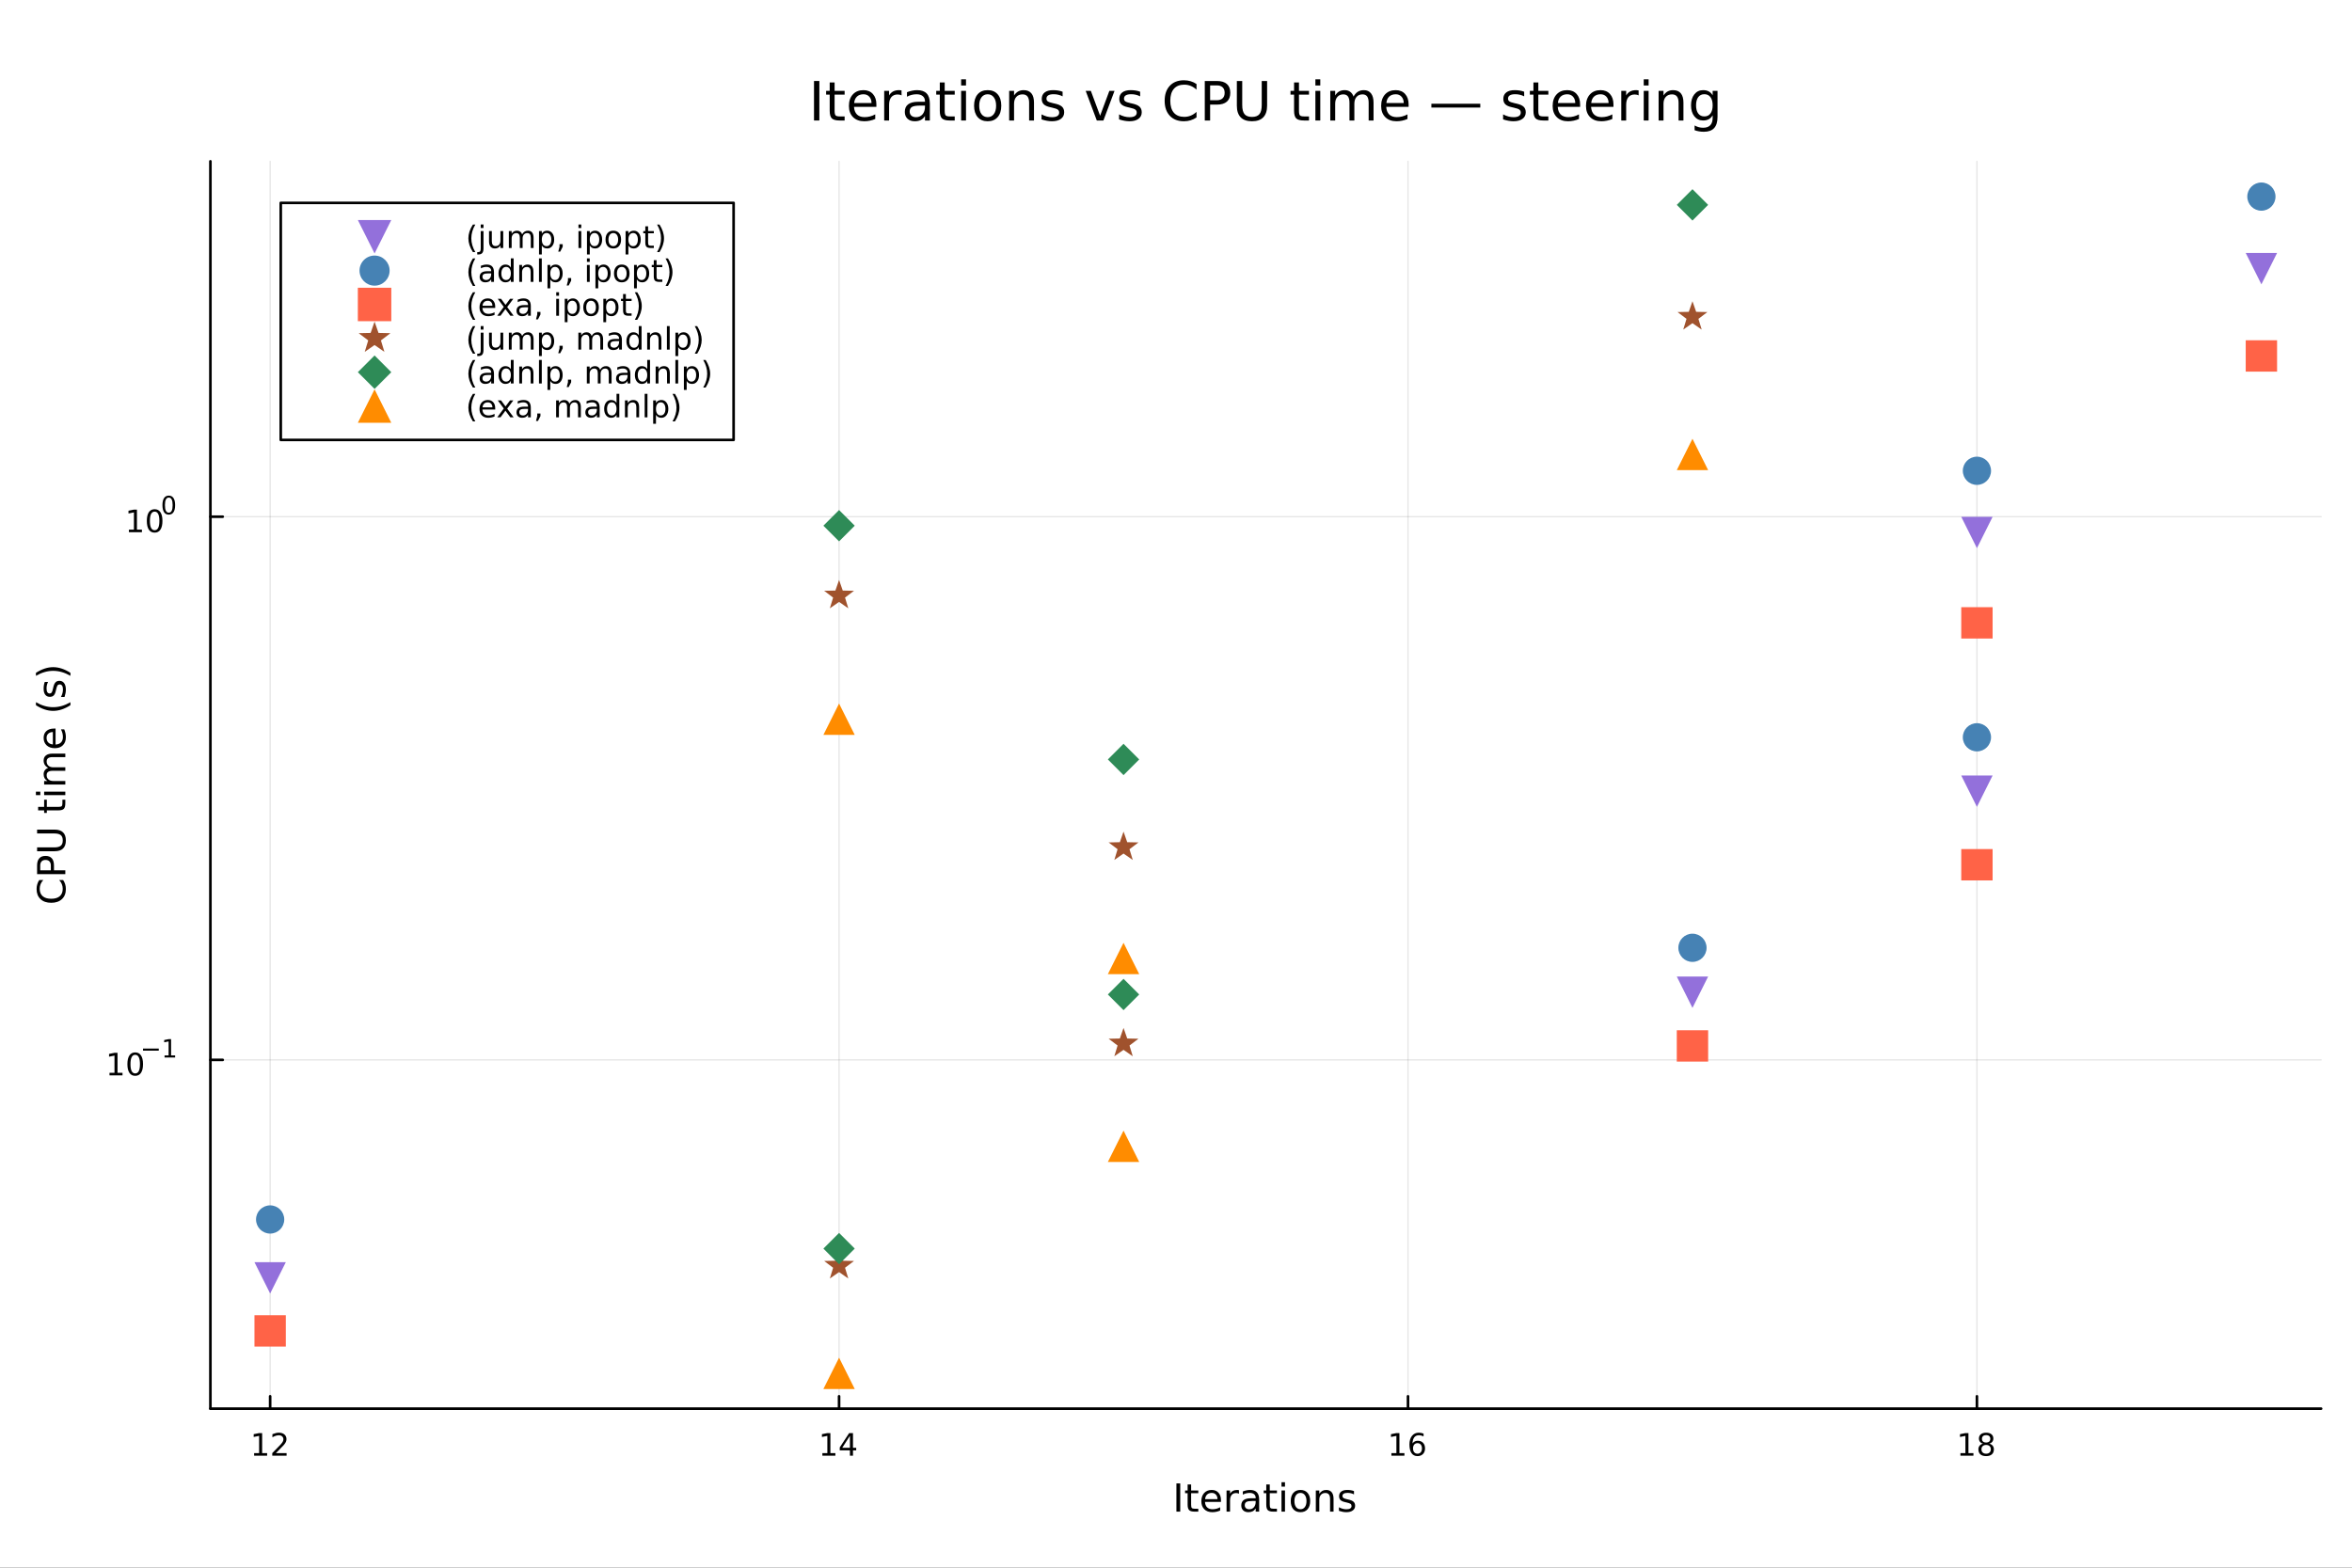 <?xml version="1.0" encoding="utf-8"?>
<svg xmlns="http://www.w3.org/2000/svg" xmlns:xlink="http://www.w3.org/1999/xlink" width="900" height="600" viewBox="0 0 3600 2400">
<rect x="0" y="0" width="3600" height="2400" fill="#333333" stroke="none"/>
<defs>
  <clipPath id="clip440">
    <rect x="0" y="0" width="3600" height="2400"/>
  </clipPath>
</defs>
<path clip-path="url(#clip440)" d="M0 2400 L3600 2400 L3600 0 L0 0  Z" fill="#ffffff" fill-rule="evenodd" fill-opacity="1"/>
<defs>
  <clipPath id="clip441">
    <rect x="244" y="246" width="3309" height="1911"/>
  </clipPath>
</defs>
<path clip-path="url(#clip440)" d="M322.044 2156.51 L3552.76 2156.51 L3552.76 246.944 L322.044 246.944  Z" fill="#ffffff" fill-rule="evenodd" fill-opacity="1"/>
<defs>
  <clipPath id="clip442">
    <rect x="322" y="246" width="3232" height="1911"/>
  </clipPath>
</defs>
<polyline clip-path="url(#clip442)" style="stroke:#000000; stroke-linecap:round; stroke-linejoin:round; stroke-width:2; stroke-opacity:0.1; fill:none" points="413.48,2156.51 413.48,246.944 "/>
<polyline clip-path="url(#clip442)" style="stroke:#000000; stroke-linecap:round; stroke-linejoin:round; stroke-width:2; stroke-opacity:0.1; fill:none" points="1284.29,2156.51 1284.29,246.944 "/>
<polyline clip-path="url(#clip442)" style="stroke:#000000; stroke-linecap:round; stroke-linejoin:round; stroke-width:2; stroke-opacity:0.1; fill:none" points="2155.1,2156.51 2155.1,246.944 "/>
<polyline clip-path="url(#clip442)" style="stroke:#000000; stroke-linecap:round; stroke-linejoin:round; stroke-width:2; stroke-opacity:0.1; fill:none" points="3025.91,2156.51 3025.91,246.944 "/>
<polyline clip-path="url(#clip442)" style="stroke:#000000; stroke-linecap:round; stroke-linejoin:round; stroke-width:2; stroke-opacity:0.1; fill:none" points="322.044,1622.62 3552.76,1622.62 "/>
<polyline clip-path="url(#clip442)" style="stroke:#000000; stroke-linecap:round; stroke-linejoin:round; stroke-width:2; stroke-opacity:0.1; fill:none" points="322.044,791.015 3552.76,791.015 "/>
<polyline clip-path="url(#clip440)" style="stroke:#000000; stroke-linecap:round; stroke-linejoin:round; stroke-width:4; stroke-opacity:1; fill:none" points="322.044,2156.51 3552.76,2156.51 "/>
<polyline clip-path="url(#clip440)" style="stroke:#000000; stroke-linecap:round; stroke-linejoin:round; stroke-width:4; stroke-opacity:1; fill:none" points="413.48,2156.51 413.48,2137.61 "/>
<polyline clip-path="url(#clip440)" style="stroke:#000000; stroke-linecap:round; stroke-linejoin:round; stroke-width:4; stroke-opacity:1; fill:none" points="1284.29,2156.51 1284.29,2137.61 "/>
<polyline clip-path="url(#clip440)" style="stroke:#000000; stroke-linecap:round; stroke-linejoin:round; stroke-width:4; stroke-opacity:1; fill:none" points="2155.1,2156.51 2155.1,2137.61 "/>
<polyline clip-path="url(#clip440)" style="stroke:#000000; stroke-linecap:round; stroke-linejoin:round; stroke-width:4; stroke-opacity:1; fill:none" points="3025.91,2156.51 3025.91,2137.61 "/>
<path clip-path="url(#clip440)" d="M388.966 2224.57 L396.605 2224.57 L396.605 2198.21 L388.294 2199.87 L388.294 2195.61 L396.558 2193.95 L401.234 2193.95 L401.234 2224.57 L408.873 2224.57 L408.873 2228.51 L388.966 2228.51 L388.966 2224.57 Z" fill="#000000" fill-rule="nonzero" fill-opacity="1" /><path clip-path="url(#clip440)" d="M422.345 2224.57 L438.665 2224.57 L438.665 2228.51 L416.72 2228.51 L416.72 2224.57 Q419.382 2221.82 423.966 2217.19 Q428.572 2212.54 429.753 2211.19 Q431.998 2208.67 432.878 2206.93 Q433.78 2205.17 433.78 2203.48 Q433.78 2200.73 431.836 2198.99 Q429.915 2197.26 426.813 2197.26 Q424.614 2197.26 422.16 2198.02 Q419.73 2198.79 416.952 2200.34 L416.952 2195.61 Q419.776 2194.48 422.229 2193.9 Q424.683 2193.32 426.72 2193.32 Q432.091 2193.32 435.285 2196.01 Q438.479 2198.69 438.479 2203.18 Q438.479 2205.31 437.669 2207.23 Q436.882 2209.13 434.776 2211.73 Q434.197 2212.4 431.095 2215.61 Q427.993 2218.81 422.345 2224.57 Z" fill="#000000" fill-rule="nonzero" fill-opacity="1" /><path clip-path="url(#clip440)" d="M1258.74 2224.57 L1266.37 2224.57 L1266.37 2198.21 L1258.06 2199.87 L1258.06 2195.61 L1266.33 2193.95 L1271 2193.95 L1271 2224.57 L1278.64 2224.57 L1278.64 2228.51 L1258.74 2228.51 L1258.74 2224.57 Z" fill="#000000" fill-rule="nonzero" fill-opacity="1" /><path clip-path="url(#clip440)" d="M1300.93 2198.02 L1289.13 2216.47 L1300.93 2216.47 L1300.93 2198.02 M1299.71 2193.95 L1305.59 2193.95 L1305.59 2216.47 L1310.52 2216.47 L1310.52 2220.36 L1305.59 2220.36 L1305.59 2228.51 L1300.93 2228.51 L1300.93 2220.36 L1285.33 2220.36 L1285.33 2215.85 L1299.71 2193.95 Z" fill="#000000" fill-rule="nonzero" fill-opacity="1" /><path clip-path="url(#clip440)" d="M2129.71 2224.57 L2137.35 2224.57 L2137.35 2198.21 L2129.04 2199.87 L2129.04 2195.61 L2137.3 2193.95 L2141.98 2193.95 L2141.98 2224.57 L2149.62 2224.57 L2149.62 2228.51 L2129.71 2228.51 L2129.71 2224.57 Z" fill="#000000" fill-rule="nonzero" fill-opacity="1" /><path clip-path="url(#clip440)" d="M2169.64 2209.36 Q2166.49 2209.36 2164.64 2211.52 Q2162.81 2213.67 2162.81 2217.42 Q2162.81 2221.15 2164.64 2223.32 Q2166.49 2225.48 2169.64 2225.48 Q2172.79 2225.48 2174.62 2223.32 Q2176.47 2221.15 2176.47 2217.42 Q2176.47 2213.67 2174.62 2211.52 Q2172.79 2209.36 2169.64 2209.36 M2178.92 2194.71 L2178.92 2198.97 Q2177.16 2198.14 2175.36 2197.7 Q2173.58 2197.26 2171.82 2197.26 Q2167.19 2197.26 2164.73 2200.38 Q2162.3 2203.51 2161.95 2209.83 Q2163.32 2207.81 2165.38 2206.75 Q2167.44 2205.66 2169.92 2205.66 Q2175.13 2205.66 2178.14 2208.83 Q2181.17 2211.98 2181.17 2217.42 Q2181.17 2222.74 2178.02 2225.96 Q2174.87 2229.18 2169.64 2229.18 Q2163.64 2229.18 2160.47 2224.6 Q2157.3 2219.99 2157.3 2211.26 Q2157.3 2203.07 2161.19 2198.21 Q2165.08 2193.32 2171.63 2193.32 Q2173.39 2193.32 2175.17 2193.67 Q2176.98 2194.02 2178.92 2194.71 Z" fill="#000000" fill-rule="nonzero" fill-opacity="1" /><path clip-path="url(#clip440)" d="M3000.65 2224.57 L3008.29 2224.57 L3008.29 2198.21 L2999.98 2199.87 L2999.98 2195.61 L3008.24 2193.95 L3012.92 2193.95 L3012.92 2224.57 L3020.56 2224.57 L3020.56 2228.51 L3000.65 2228.51 L3000.65 2224.57 Z" fill="#000000" fill-rule="nonzero" fill-opacity="1" /><path clip-path="url(#clip440)" d="M3040 2212.1 Q3036.67 2212.1 3034.75 2213.88 Q3032.85 2215.66 3032.85 2218.79 Q3032.85 2221.91 3034.75 2223.69 Q3036.67 2225.48 3040 2225.48 Q3043.33 2225.48 3045.25 2223.69 Q3047.18 2221.89 3047.18 2218.79 Q3047.18 2215.66 3045.25 2213.88 Q3043.36 2212.1 3040 2212.1 M3035.32 2210.11 Q3032.32 2209.36 3030.63 2207.3 Q3028.96 2205.24 3028.96 2202.28 Q3028.96 2198.14 3031.9 2195.73 Q3034.86 2193.32 3040 2193.32 Q3045.16 2193.32 3048.1 2195.73 Q3051.04 2198.14 3051.04 2202.28 Q3051.04 2205.24 3049.35 2207.3 Q3047.69 2209.36 3044.7 2210.11 Q3048.08 2210.89 3049.95 2213.18 Q3051.85 2215.48 3051.85 2218.79 Q3051.85 2223.81 3048.77 2226.49 Q3045.72 2229.18 3040 2229.18 Q3034.28 2229.18 3031.2 2226.49 Q3028.15 2223.81 3028.15 2218.79 Q3028.15 2215.48 3030.05 2213.18 Q3031.94 2210.89 3035.32 2210.11 M3033.61 2202.72 Q3033.61 2205.41 3035.28 2206.91 Q3036.97 2208.42 3040 2208.42 Q3043.01 2208.42 3044.7 2206.91 Q3046.41 2205.41 3046.41 2202.72 Q3046.41 2200.04 3044.7 2198.53 Q3043.01 2197.03 3040 2197.03 Q3036.97 2197.03 3035.28 2198.53 Q3033.61 2200.04 3033.61 2202.72 Z" fill="#000000" fill-rule="nonzero" fill-opacity="1" /><path clip-path="url(#clip440)" d="M1800.64 2270.99 L1806.48 2270.99 L1806.48 2314.19 L1800.64 2314.19 L1800.64 2270.99 Z" fill="#000000" fill-rule="nonzero" fill-opacity="1" /><path clip-path="url(#clip440)" d="M1823.15 2272.58 L1823.15 2281.78 L1834.12 2281.78 L1834.12 2285.92 L1823.15 2285.92 L1823.15 2303.51 Q1823.15 2307.47 1824.22 2308.6 Q1825.32 2309.73 1828.65 2309.73 L1834.12 2309.73 L1834.12 2314.19 L1828.65 2314.19 Q1822.48 2314.19 1820.14 2311.9 Q1817.8 2309.59 1817.8 2303.51 L1817.8 2285.92 L1813.89 2285.92 L1813.89 2281.78 L1817.8 2281.78 L1817.8 2272.58 L1823.15 2272.58 Z" fill="#000000" fill-rule="nonzero" fill-opacity="1" /><path clip-path="url(#clip440)" d="M1868.84 2296.65 L1868.84 2299.26 L1844.36 2299.26 Q1844.71 2304.75 1847.66 2307.65 Q1850.64 2310.51 1855.93 2310.51 Q1859 2310.51 1861.87 2309.76 Q1864.76 2309.01 1867.59 2307.5 L1867.59 2312.54 Q1864.73 2313.75 1861.72 2314.39 Q1858.71 2315.03 1855.62 2315.03 Q1847.86 2315.03 1843.32 2310.51 Q1838.8 2306 1838.8 2298.3 Q1838.8 2290.35 1843.09 2285.69 Q1847.4 2281 1854.69 2281 Q1861.23 2281 1865.02 2285.22 Q1868.84 2289.42 1868.84 2296.65 M1863.51 2295.09 Q1863.46 2290.72 1861.06 2288.12 Q1858.68 2285.51 1854.75 2285.51 Q1850.29 2285.51 1847.6 2288.03 Q1844.94 2290.55 1844.53 2295.12 L1863.51 2295.09 Z" fill="#000000" fill-rule="nonzero" fill-opacity="1" /><path clip-path="url(#clip440)" d="M1896.36 2286.76 Q1895.46 2286.24 1894.39 2286 Q1893.35 2285.74 1892.07 2285.74 Q1887.56 2285.74 1885.13 2288.7 Q1882.73 2291.62 1882.73 2297.12 L1882.73 2314.19 L1877.37 2314.19 L1877.37 2281.78 L1882.73 2281.78 L1882.73 2286.82 Q1884.41 2283.86 1887.1 2282.45 Q1889.79 2281 1893.64 2281 Q1894.19 2281 1894.85 2281.09 Q1895.52 2281.14 1896.33 2281.29 L1896.36 2286.76 Z" fill="#000000" fill-rule="nonzero" fill-opacity="1" /><path clip-path="url(#clip440)" d="M1916.67 2297.9 Q1910.22 2297.9 1907.73 2299.37 Q1905.24 2300.85 1905.24 2304.41 Q1905.24 2307.24 1907.09 2308.92 Q1908.97 2310.57 1912.18 2310.57 Q1916.61 2310.57 1919.27 2307.45 Q1921.96 2304.29 1921.96 2299.08 L1921.96 2297.9 L1916.67 2297.9 M1927.29 2295.7 L1927.29 2314.19 L1921.96 2314.19 L1921.96 2309.27 Q1920.14 2312.22 1917.42 2313.64 Q1914.7 2315.03 1910.77 2315.03 Q1905.79 2315.03 1902.84 2312.25 Q1899.91 2309.44 1899.91 2304.75 Q1899.91 2299.29 1903.56 2296.51 Q1907.24 2293.73 1914.5 2293.73 L1921.96 2293.73 L1921.96 2293.21 Q1921.96 2289.54 1919.53 2287.54 Q1917.13 2285.51 1912.76 2285.51 Q1909.98 2285.51 1907.35 2286.18 Q1904.72 2286.84 1902.29 2288.18 L1902.29 2283.26 Q1905.21 2282.13 1907.96 2281.58 Q1910.71 2281 1913.31 2281 Q1920.34 2281 1923.82 2284.65 Q1927.29 2288.29 1927.29 2295.7 Z" fill="#000000" fill-rule="nonzero" fill-opacity="1" /><path clip-path="url(#clip440)" d="M1943.52 2272.58 L1943.52 2281.78 L1954.49 2281.78 L1954.49 2285.92 L1943.52 2285.92 L1943.52 2303.51 Q1943.52 2307.47 1944.59 2308.6 Q1945.69 2309.73 1949.02 2309.73 L1954.49 2309.73 L1954.49 2314.19 L1949.02 2314.19 Q1942.85 2314.19 1940.51 2311.9 Q1938.17 2309.59 1938.17 2303.51 L1938.17 2285.92 L1934.26 2285.92 L1934.26 2281.78 L1938.17 2281.78 L1938.17 2272.58 L1943.52 2272.58 Z" fill="#000000" fill-rule="nonzero" fill-opacity="1" /><path clip-path="url(#clip440)" d="M1961.49 2281.78 L1966.81 2281.78 L1966.81 2314.19 L1961.49 2314.19 L1961.49 2281.78 M1961.49 2269.16 L1966.81 2269.16 L1966.81 2275.91 L1961.49 2275.91 L1961.49 2269.16 Z" fill="#000000" fill-rule="nonzero" fill-opacity="1" /><path clip-path="url(#clip440)" d="M1990.51 2285.51 Q1986.23 2285.51 1983.74 2288.87 Q1981.25 2292.2 1981.25 2298.01 Q1981.25 2303.83 1983.71 2307.19 Q1986.2 2310.51 1990.51 2310.51 Q1994.76 2310.51 1997.25 2307.16 Q1999.74 2303.8 1999.74 2298.01 Q1999.74 2292.25 1997.25 2288.9 Q1994.76 2285.51 1990.51 2285.51 M1990.51 2281 Q1997.45 2281 2001.42 2285.51 Q2005.38 2290.03 2005.38 2298.01 Q2005.38 2305.97 2001.42 2310.51 Q1997.45 2315.03 1990.51 2315.03 Q1983.54 2315.03 1979.57 2310.51 Q1975.64 2305.97 1975.64 2298.01 Q1975.64 2290.03 1979.57 2285.51 Q1983.54 2281 1990.51 2281 Z" fill="#000000" fill-rule="nonzero" fill-opacity="1" /><path clip-path="url(#clip440)" d="M2041.15 2294.63 L2041.15 2314.19 L2035.82 2314.19 L2035.82 2294.8 Q2035.82 2290.2 2034.03 2287.91 Q2032.23 2285.63 2028.65 2285.63 Q2024.34 2285.63 2021.85 2288.38 Q2019.36 2291.13 2019.36 2295.87 L2019.36 2314.19 L2014.01 2314.19 L2014.01 2281.78 L2019.36 2281.78 L2019.36 2286.82 Q2021.27 2283.89 2023.84 2282.45 Q2026.45 2281 2029.83 2281 Q2035.42 2281 2038.28 2284.47 Q2041.15 2287.91 2041.15 2294.63 Z" fill="#000000" fill-rule="nonzero" fill-opacity="1" /><path clip-path="url(#clip440)" d="M2072.43 2282.74 L2072.43 2287.77 Q2070.17 2286.61 2067.74 2286.03 Q2065.31 2285.46 2062.7 2285.46 Q2058.74 2285.46 2056.74 2286.67 Q2054.78 2287.89 2054.78 2290.32 Q2054.78 2292.17 2056.19 2293.24 Q2057.61 2294.28 2061.89 2295.24 L2063.72 2295.64 Q2069.39 2296.86 2071.76 2299.08 Q2074.16 2301.28 2074.16 2305.25 Q2074.16 2309.76 2070.57 2312.39 Q2067.01 2315.03 2060.76 2315.03 Q2058.16 2315.03 2055.32 2314.51 Q2052.52 2314.01 2049.39 2313 L2049.39 2307.5 Q2052.34 2309.04 2055.21 2309.82 Q2058.07 2310.57 2060.88 2310.57 Q2064.64 2310.57 2066.67 2309.3 Q2068.69 2308 2068.69 2305.65 Q2068.69 2303.48 2067.22 2302.32 Q2065.77 2301.17 2060.82 2300.1 L2058.97 2299.66 Q2054.02 2298.62 2051.82 2296.48 Q2049.62 2294.31 2049.62 2290.55 Q2049.62 2285.98 2052.87 2283.49 Q2056.11 2281 2062.07 2281 Q2065.02 2281 2067.62 2281.43 Q2070.23 2281.87 2072.43 2282.74 Z" fill="#000000" fill-rule="nonzero" fill-opacity="1" /><polyline clip-path="url(#clip440)" style="stroke:#000000; stroke-linecap:round; stroke-linejoin:round; stroke-width:4; stroke-opacity:1; fill:none" points="322.044,2156.51 322.044,246.944 "/>
<polyline clip-path="url(#clip440)" style="stroke:#000000; stroke-linecap:round; stroke-linejoin:round; stroke-width:4; stroke-opacity:1; fill:none" points="322.044,1622.62 340.942,1622.62 "/>
<polyline clip-path="url(#clip440)" style="stroke:#000000; stroke-linecap:round; stroke-linejoin:round; stroke-width:4; stroke-opacity:1; fill:none" points="322.044,791.015 340.942,791.015 "/>
<path clip-path="url(#clip440)" d="M167.604 1642.41 L175.242 1642.41 L175.242 1616.04 L166.932 1617.71 L166.932 1613.45 L175.196 1611.78 L179.872 1611.78 L179.872 1642.41 L187.511 1642.41 L187.511 1646.34 L167.604 1646.34 L167.604 1642.41 Z" fill="#000000" fill-rule="nonzero" fill-opacity="1" /><path clip-path="url(#clip440)" d="M206.955 1614.86 Q203.344 1614.86 201.515 1618.43 Q199.71 1621.97 199.71 1629.1 Q199.71 1636.2 201.515 1639.77 Q203.344 1643.31 206.955 1643.31 Q210.589 1643.31 212.395 1639.77 Q214.224 1636.2 214.224 1629.1 Q214.224 1621.97 212.395 1618.43 Q210.589 1614.86 206.955 1614.86 M206.955 1611.16 Q212.765 1611.16 215.821 1615.76 Q218.9 1620.35 218.9 1629.1 Q218.9 1637.82 215.821 1642.43 Q212.765 1647.01 206.955 1647.01 Q201.145 1647.01 198.066 1642.43 Q195.011 1637.82 195.011 1629.1 Q195.011 1620.35 198.066 1615.76 Q201.145 1611.16 206.955 1611.16 Z" fill="#000000" fill-rule="nonzero" fill-opacity="1" /><path clip-path="url(#clip440)" d="M218.9 1605.26 L243.011 1605.26 L243.011 1608.46 L218.9 1608.46 L218.9 1605.26 Z" fill="#000000" fill-rule="nonzero" fill-opacity="1" /><path clip-path="url(#clip440)" d="M251.87 1615.74 L258.076 1615.74 L258.076 1594.31 L251.324 1595.67 L251.324 1592.21 L258.039 1590.85 L261.838 1590.85 L261.838 1615.74 L268.044 1615.74 L268.044 1618.93 L251.87 1618.93 L251.87 1615.74 Z" fill="#000000" fill-rule="nonzero" fill-opacity="1" /><path clip-path="url(#clip440)" d="M197.339 810.808 L204.978 810.808 L204.978 784.442 L196.667 786.109 L196.667 781.849 L204.931 780.183 L209.607 780.183 L209.607 810.808 L217.246 810.808 L217.246 814.743 L197.339 814.743 L197.339 810.808 Z" fill="#000000" fill-rule="nonzero" fill-opacity="1" /><path clip-path="url(#clip440)" d="M236.69 783.262 Q233.079 783.262 231.251 786.826 Q229.445 790.368 229.445 797.498 Q229.445 804.604 231.251 808.169 Q233.079 811.71 236.69 811.71 Q240.325 811.71 242.13 808.169 Q243.959 804.604 243.959 797.498 Q243.959 790.368 242.13 786.826 Q240.325 783.262 236.69 783.262 M236.69 779.558 Q242.5 779.558 245.556 784.164 Q248.635 788.748 248.635 797.498 Q248.635 806.224 245.556 810.831 Q242.5 815.414 236.69 815.414 Q230.88 815.414 227.801 810.831 Q224.746 806.224 224.746 797.498 Q224.746 788.748 227.801 784.164 Q230.88 779.558 236.69 779.558 Z" fill="#000000" fill-rule="nonzero" fill-opacity="1" /><path clip-path="url(#clip440)" d="M258.339 761.754 Q255.405 761.754 253.92 764.65 Q252.453 767.528 252.453 773.321 Q252.453 779.095 253.92 781.991 Q255.405 784.869 258.339 784.869 Q261.292 784.869 262.759 781.991 Q264.245 779.095 264.245 773.321 Q264.245 767.528 262.759 764.65 Q261.292 761.754 258.339 761.754 M258.339 758.745 Q263.06 758.745 265.543 762.487 Q268.044 766.211 268.044 773.321 Q268.044 780.411 265.543 784.154 Q263.06 787.878 258.339 787.878 Q253.619 787.878 251.117 784.154 Q248.635 780.411 248.635 773.321 Q248.635 766.211 251.117 762.487 Q253.619 758.745 258.339 758.745 Z" fill="#000000" fill-rule="nonzero" fill-opacity="1" /><path clip-path="url(#clip440)" d="M60.1 1347.25 L66.263 1347.25 Q63.514 1350.21 62.154 1353.56 Q60.794 1356.89 60.794 1360.65 Q60.794 1368.06 65.337 1371.99 Q69.851 1375.93 78.416 1375.93 Q86.951 1375.93 91.494 1371.99 Q96.008 1368.06 96.008 1360.65 Q96.008 1356.89 94.648 1353.56 Q93.288 1350.21 90.54 1347.25 L96.645 1347.25 Q98.728 1350.32 99.77 1353.77 Q100.811 1357.18 100.811 1361 Q100.811 1370.81 94.822 1376.45 Q88.803 1382.09 78.416 1382.09 Q67.999 1382.09 62.01 1376.45 Q55.991 1370.81 55.991 1361 Q55.991 1357.12 57.033 1353.71 Q58.045 1350.26 60.1 1347.25 Z" fill="#000000" fill-rule="nonzero" fill-opacity="1" /><path clip-path="url(#clip440)" d="M61.575 1332.38 L77.808 1332.38 L77.808 1325.03 Q77.808 1320.95 75.696 1318.72 Q73.584 1316.5 69.677 1316.5 Q65.8 1316.5 63.688 1318.72 Q61.575 1320.95 61.575 1325.03 L61.575 1332.38 M56.772 1338.23 L56.772 1325.03 Q56.772 1317.77 60.071 1314.07 Q63.34 1310.33 69.677 1310.33 Q76.072 1310.33 79.342 1314.07 Q82.611 1317.77 82.611 1325.03 L82.611 1332.38 L99.972 1332.38 L99.972 1338.23 L56.772 1338.23 Z" fill="#000000" fill-rule="nonzero" fill-opacity="1" /><path clip-path="url(#clip440)" d="M56.772 1303.16 L56.772 1297.28 L83.016 1297.28 Q89.961 1297.28 93.028 1294.77 Q96.066 1292.25 96.066 1286.61 Q96.066 1280.99 93.028 1278.48 Q89.961 1275.96 83.016 1275.96 L56.772 1275.96 L56.772 1270.08 L83.74 1270.08 Q92.189 1270.08 96.5 1274.28 Q100.811 1278.45 100.811 1286.61 Q100.811 1294.8 96.5 1298.99 Q92.189 1303.16 83.74 1303.16 L56.772 1303.16 Z" fill="#000000" fill-rule="nonzero" fill-opacity="1" /><path clip-path="url(#clip440)" d="M58.364 1235.25 L67.565 1235.25 L67.565 1224.28 L71.703 1224.28 L71.703 1235.25 L89.295 1235.25 Q93.259 1235.25 94.388 1234.18 Q95.516 1233.08 95.516 1229.75 L95.516 1224.28 L99.972 1224.28 L99.972 1229.75 Q99.972 1235.91 97.686 1238.26 Q95.372 1240.6 89.295 1240.6 L71.703 1240.6 L71.703 1244.51 L67.565 1244.51 L67.565 1240.6 L58.364 1240.6 L58.364 1235.25 Z" fill="#000000" fill-rule="nonzero" fill-opacity="1" /><path clip-path="url(#clip440)" d="M67.565 1217.28 L67.565 1211.95 L99.972 1211.95 L99.972 1217.28 L67.565 1217.28 M54.949 1217.28 L54.949 1211.95 L61.691 1211.95 L61.691 1217.28 L54.949 1217.28 Z" fill="#000000" fill-rule="nonzero" fill-opacity="1" /><path clip-path="url(#clip440)" d="M73.786 1175.58 Q70.198 1173.59 68.491 1170.81 Q66.784 1168.03 66.784 1164.27 Q66.784 1159.21 70.343 1156.46 Q73.873 1153.71 80.412 1153.71 L99.972 1153.71 L99.972 1159.06 L80.586 1159.06 Q75.927 1159.06 73.67 1160.71 Q71.413 1162.36 71.413 1165.75 Q71.413 1169.88 74.162 1172.28 Q76.911 1174.69 81.656 1174.69 L99.972 1174.69 L99.972 1180.04 L80.586 1180.04 Q75.898 1180.04 73.67 1181.69 Q71.413 1183.34 71.413 1186.78 Q71.413 1190.86 74.191 1193.26 Q76.94 1195.66 81.656 1195.66 L99.972 1195.66 L99.972 1201.02 L67.565 1201.02 L67.565 1195.66 L72.6 1195.66 Q69.619 1193.84 68.202 1191.29 Q66.784 1188.75 66.784 1185.25 Q66.784 1181.72 68.578 1179.26 Q70.372 1176.77 73.786 1175.58 Z" fill="#000000" fill-rule="nonzero" fill-opacity="1" /><path clip-path="url(#clip440)" d="M82.438 1115.37 L85.042 1115.37 L85.042 1139.85 Q90.54 1139.5 93.433 1136.55 Q96.297 1133.57 96.297 1128.27 Q96.297 1125.21 95.545 1122.34 Q94.793 1119.45 93.288 1116.61 L98.323 1116.61 Q99.538 1119.48 100.175 1122.49 Q100.811 1125.5 100.811 1128.59 Q100.811 1136.35 96.297 1140.89 Q91.784 1145.4 84.087 1145.4 Q76.13 1145.4 71.471 1141.12 Q66.784 1136.81 66.784 1129.52 Q66.784 1122.98 71.008 1119.19 Q75.204 1115.37 82.438 1115.37 M80.875 1120.69 Q76.506 1120.75 73.902 1123.15 Q71.298 1125.53 71.298 1129.46 Q71.298 1133.92 73.815 1136.61 Q76.332 1139.27 80.904 1139.67 L80.875 1120.69 Z" fill="#000000" fill-rule="nonzero" fill-opacity="1" /><path clip-path="url(#clip440)" d="M55.007 1075.01 Q61.662 1078.88 68.173 1080.76 Q74.683 1082.64 81.367 1082.64 Q88.051 1082.64 94.619 1080.76 Q101.159 1078.85 107.785 1075.01 L107.785 1079.63 Q100.985 1083.97 94.417 1086.15 Q87.849 1088.29 81.367 1088.29 Q74.915 1088.29 68.375 1086.15 Q61.836 1084 55.007 1079.63 L55.007 1075.01 Z" fill="#000000" fill-rule="nonzero" fill-opacity="1" /><path clip-path="url(#clip440)" d="M68.52 1044.02 L73.555 1044.02 Q72.397 1046.27 71.819 1048.7 Q71.24 1051.13 71.24 1053.74 Q71.24 1057.7 72.455 1059.7 Q73.67 1061.67 76.101 1061.67 Q77.953 1061.67 79.023 1060.25 Q80.065 1058.83 81.02 1054.55 L81.425 1052.73 Q82.64 1047.05 84.868 1044.68 Q87.067 1042.28 91.031 1042.28 Q95.545 1042.28 98.178 1045.87 Q100.811 1049.43 100.811 1055.68 Q100.811 1058.28 100.291 1061.12 Q99.799 1063.92 98.786 1067.05 L93.288 1067.05 Q94.822 1064.1 95.603 1061.23 Q96.355 1058.37 96.355 1055.56 Q96.355 1051.8 95.082 1049.77 Q93.78 1047.75 91.436 1047.75 Q89.266 1047.75 88.109 1049.22 Q86.951 1050.67 85.881 1055.62 L85.447 1057.47 Q84.405 1062.42 82.264 1064.62 Q80.094 1066.82 76.332 1066.82 Q71.761 1066.82 69.272 1063.58 Q66.784 1060.33 66.784 1054.37 Q66.784 1051.42 67.218 1048.82 Q67.652 1046.21 68.52 1044.02 Z" fill="#000000" fill-rule="nonzero" fill-opacity="1" /><path clip-path="url(#clip440)" d="M55.007 1034.64 L55.007 1030.01 Q61.836 1025.67 68.375 1023.53 Q74.915 1021.36 81.367 1021.36 Q87.849 1021.36 94.417 1023.53 Q100.985 1025.67 107.785 1030.01 L107.785 1034.64 Q101.159 1030.79 94.619 1028.91 Q88.051 1027 81.367 1027 Q74.683 1027 68.173 1028.91 Q61.662 1030.79 55.007 1034.64 Z" fill="#000000" fill-rule="nonzero" fill-opacity="1" /><path clip-path="url(#clip440)" d="M1245.93 123.984 L1254.11 123.984 L1254.11 184.464 L1245.93 184.464 L1245.93 123.984 Z" fill="#000000" fill-rule="nonzero" fill-opacity="1" /><path clip-path="url(#clip440)" d="M1277.45 126.212 L1277.45 139.094 L1292.8 139.094 L1292.8 144.887 L1277.45 144.887 L1277.45 169.516 Q1277.45 175.066 1278.95 176.646 Q1280.49 178.226 1285.14 178.226 L1292.8 178.226 L1292.8 184.464 L1285.14 184.464 Q1276.52 184.464 1273.23 181.264 Q1269.95 178.023 1269.95 169.516 L1269.95 144.887 L1264.48 144.887 L1264.48 139.094 L1269.95 139.094 L1269.95 126.212 L1277.45 126.212 Z" fill="#000000" fill-rule="nonzero" fill-opacity="1" /><path clip-path="url(#clip440)" d="M1341.41 159.916 L1341.41 163.561 L1307.14 163.561 Q1307.63 171.258 1311.76 175.309 Q1315.93 179.319 1323.34 179.319 Q1327.64 179.319 1331.65 178.266 Q1335.7 177.213 1339.67 175.106 L1339.67 182.155 Q1335.66 183.856 1331.45 184.748 Q1327.23 185.639 1322.9 185.639 Q1312.04 185.639 1305.68 179.319 Q1299.36 173 1299.36 162.225 Q1299.36 151.085 1305.36 144.563 Q1311.39 138 1321.6 138 Q1330.76 138 1336.06 143.914 Q1341.41 149.788 1341.41 159.916 M1333.96 157.728 Q1333.88 151.611 1330.51 147.965 Q1327.19 144.32 1321.68 144.32 Q1315.44 144.32 1311.68 147.844 Q1307.95 151.368 1307.38 157.769 L1333.96 157.728 Z" fill="#000000" fill-rule="nonzero" fill-opacity="1" /><path clip-path="url(#clip440)" d="M1379.93 146.061 Q1378.68 145.332 1377.18 145.008 Q1375.72 144.644 1373.94 144.644 Q1367.62 144.644 1364.22 148.776 Q1360.86 152.867 1360.86 160.564 L1360.86 184.464 L1353.36 184.464 L1353.36 139.094 L1360.86 139.094 L1360.86 146.142 Q1363.2 142.011 1366.97 140.026 Q1370.74 138 1376.13 138 Q1376.9 138 1377.83 138.122 Q1378.76 138.203 1379.89 138.405 L1379.93 146.061 Z" fill="#000000" fill-rule="nonzero" fill-opacity="1" /><path clip-path="url(#clip440)" d="M1408.37 161.657 Q1399.34 161.657 1395.85 163.723 Q1392.37 165.789 1392.37 170.772 Q1392.37 174.742 1394.96 177.091 Q1397.6 179.4 1402.09 179.4 Q1408.29 179.4 1412.02 175.025 Q1415.79 170.61 1415.79 163.318 L1415.79 161.657 L1408.37 161.657 M1423.24 158.579 L1423.24 184.464 L1415.79 184.464 L1415.79 177.577 Q1413.23 181.709 1409.43 183.694 Q1405.62 185.639 1400.11 185.639 Q1393.14 185.639 1389.01 181.75 Q1384.92 177.821 1384.92 171.258 Q1384.92 163.602 1390.02 159.713 Q1395.17 155.824 1405.33 155.824 L1415.79 155.824 L1415.79 155.095 Q1415.79 149.95 1412.38 147.155 Q1409.02 144.32 1402.9 144.32 Q1399.01 144.32 1395.33 145.251 Q1391.64 146.183 1388.24 148.046 L1388.24 141.16 Q1392.33 139.58 1396.18 138.81 Q1400.03 138 1403.67 138 Q1413.52 138 1418.38 143.104 Q1423.24 148.208 1423.24 158.579 Z" fill="#000000" fill-rule="nonzero" fill-opacity="1" /><path clip-path="url(#clip440)" d="M1445.96 126.212 L1445.96 139.094 L1461.32 139.094 L1461.32 144.887 L1445.96 144.887 L1445.96 169.516 Q1445.96 175.066 1447.46 176.646 Q1449 178.226 1453.66 178.226 L1461.32 178.226 L1461.32 184.464 L1453.66 184.464 Q1445.03 184.464 1441.75 181.264 Q1438.47 178.023 1438.47 169.516 L1438.47 144.887 L1433 144.887 L1433 139.094 L1438.47 139.094 L1438.47 126.212 L1445.96 126.212 Z" fill="#000000" fill-rule="nonzero" fill-opacity="1" /><path clip-path="url(#clip440)" d="M1471.12 139.094 L1478.57 139.094 L1478.57 184.464 L1471.12 184.464 L1471.12 139.094 M1471.12 121.432 L1478.57 121.432 L1478.57 130.871 L1471.12 130.871 L1471.12 121.432 Z" fill="#000000" fill-rule="nonzero" fill-opacity="1" /><path clip-path="url(#clip440)" d="M1511.75 144.32 Q1505.76 144.32 1502.27 149.019 Q1498.79 153.677 1498.79 161.819 Q1498.79 169.962 1502.23 174.661 Q1505.72 179.319 1511.75 179.319 Q1517.71 179.319 1521.19 174.62 Q1524.67 169.921 1524.67 161.819 Q1524.67 153.758 1521.19 149.059 Q1517.71 144.32 1511.75 144.32 M1511.75 138 Q1521.47 138 1527.02 144.32 Q1532.57 150.639 1532.57 161.819 Q1532.57 172.959 1527.02 179.319 Q1521.47 185.639 1511.75 185.639 Q1501.99 185.639 1496.44 179.319 Q1490.93 172.959 1490.93 161.819 Q1490.93 150.639 1496.44 144.32 Q1501.99 138 1511.75 138 Z" fill="#000000" fill-rule="nonzero" fill-opacity="1" /><path clip-path="url(#clip440)" d="M1582.64 157.08 L1582.64 184.464 L1575.19 184.464 L1575.19 157.323 Q1575.19 150.882 1572.68 147.682 Q1570.17 144.482 1565.14 144.482 Q1559.11 144.482 1555.62 148.33 Q1552.14 152.178 1552.14 158.822 L1552.14 184.464 L1544.64 184.464 L1544.64 139.094 L1552.14 139.094 L1552.14 146.142 Q1554.81 142.051 1558.42 140.026 Q1562.06 138 1566.8 138 Q1574.62 138 1578.63 142.861 Q1582.64 147.682 1582.64 157.08 Z" fill="#000000" fill-rule="nonzero" fill-opacity="1" /><path clip-path="url(#clip440)" d="M1626.43 140.431 L1626.43 147.479 Q1623.27 145.859 1619.87 145.049 Q1616.47 144.239 1612.82 144.239 Q1607.27 144.239 1604.48 145.94 Q1601.72 147.641 1601.72 151.044 Q1601.72 153.637 1603.71 155.135 Q1605.69 156.594 1611.69 157.931 L1614.24 158.498 Q1622.18 160.199 1625.5 163.318 Q1628.86 166.397 1628.86 171.947 Q1628.86 178.266 1623.84 181.952 Q1618.86 185.639 1610.11 185.639 Q1606.46 185.639 1602.49 184.91 Q1598.56 184.221 1594.19 182.803 L1594.19 175.106 Q1598.32 177.253 1602.33 178.347 Q1606.34 179.4 1610.27 179.4 Q1615.54 179.4 1618.37 177.618 Q1621.21 175.795 1621.21 172.514 Q1621.21 169.476 1619.14 167.855 Q1617.12 166.235 1610.19 164.736 L1607.6 164.128 Q1600.67 162.67 1597.59 159.672 Q1594.51 156.634 1594.51 151.368 Q1594.51 144.968 1599.05 141.484 Q1603.59 138 1611.93 138 Q1616.06 138 1619.71 138.608 Q1623.35 139.215 1626.43 140.431 Z" fill="#000000" fill-rule="nonzero" fill-opacity="1" /><path clip-path="url(#clip440)" d="M1661.76 139.094 L1669.66 139.094 L1683.83 177.172 L1698.01 139.094 L1705.91 139.094 L1688.9 184.464 L1678.77 184.464 L1661.76 139.094 Z" fill="#000000" fill-rule="nonzero" fill-opacity="1" /><path clip-path="url(#clip440)" d="M1745.12 140.431 L1745.12 147.479 Q1741.96 145.859 1738.56 145.049 Q1735.16 144.239 1731.51 144.239 Q1725.96 144.239 1723.17 145.94 Q1720.41 147.641 1720.41 151.044 Q1720.41 153.637 1722.4 155.135 Q1724.38 156.594 1730.38 157.931 L1732.93 158.498 Q1740.87 160.199 1744.19 163.318 Q1747.55 166.397 1747.55 171.947 Q1747.55 178.266 1742.53 181.952 Q1737.55 185.639 1728.8 185.639 Q1725.15 185.639 1721.18 184.91 Q1717.25 184.221 1712.88 182.803 L1712.88 175.106 Q1717.01 177.253 1721.02 178.347 Q1725.03 179.4 1728.96 179.4 Q1734.23 179.4 1737.06 177.618 Q1739.9 175.795 1739.9 172.514 Q1739.9 169.476 1737.83 167.855 Q1735.81 166.235 1728.88 164.736 L1726.29 164.128 Q1719.36 162.67 1716.28 159.672 Q1713.2 156.634 1713.2 151.368 Q1713.2 144.968 1717.74 141.484 Q1722.28 138 1730.62 138 Q1734.75 138 1738.4 138.608 Q1742.05 139.215 1745.12 140.431 Z" fill="#000000" fill-rule="nonzero" fill-opacity="1" /><path clip-path="url(#clip440)" d="M1831.41 128.643 L1831.41 137.271 Q1827.28 133.423 1822.58 131.519 Q1817.92 129.615 1812.65 129.615 Q1802.28 129.615 1796.77 135.975 Q1791.26 142.294 1791.26 154.285 Q1791.26 166.235 1796.77 172.595 Q1802.28 178.914 1812.65 178.914 Q1817.92 178.914 1822.58 177.01 Q1827.28 175.106 1831.41 171.258 L1831.41 179.805 Q1827.11 182.722 1822.29 184.18 Q1817.51 185.639 1812.17 185.639 Q1798.43 185.639 1790.53 177.253 Q1782.64 168.828 1782.64 154.285 Q1782.64 139.702 1790.53 131.316 Q1798.43 122.89 1812.17 122.89 Q1817.59 122.89 1822.37 124.349 Q1827.2 125.766 1831.41 128.643 Z" fill="#000000" fill-rule="nonzero" fill-opacity="1" /><path clip-path="url(#clip440)" d="M1852.23 130.709 L1852.23 153.434 L1862.52 153.434 Q1868.23 153.434 1871.35 150.477 Q1874.47 147.52 1874.47 142.051 Q1874.47 136.623 1871.35 133.666 Q1868.23 130.709 1862.52 130.709 L1852.23 130.709 M1844.05 123.984 L1862.52 123.984 Q1872.69 123.984 1877.87 128.602 Q1883.1 133.18 1883.1 142.051 Q1883.1 151.004 1877.87 155.581 Q1872.69 160.159 1862.52 160.159 L1852.23 160.159 L1852.23 184.464 L1844.05 184.464 L1844.05 123.984 Z" fill="#000000" fill-rule="nonzero" fill-opacity="1" /><path clip-path="url(#clip440)" d="M1893.14 123.984 L1901.37 123.984 L1901.37 160.726 Q1901.37 170.448 1904.89 174.742 Q1908.42 178.995 1916.32 178.995 Q1924.17 178.995 1927.7 174.742 Q1931.22 170.448 1931.22 160.726 L1931.22 123.984 L1939.45 123.984 L1939.45 161.738 Q1939.45 173.567 1933.57 179.603 Q1927.74 185.639 1916.32 185.639 Q1904.85 185.639 1898.98 179.603 Q1893.14 173.567 1893.14 161.738 L1893.14 123.984 Z" fill="#000000" fill-rule="nonzero" fill-opacity="1" /><path clip-path="url(#clip440)" d="M1988.22 126.212 L1988.22 139.094 L2003.57 139.094 L2003.57 144.887 L1988.22 144.887 L1988.22 169.516 Q1988.22 175.066 1989.72 176.646 Q1991.26 178.226 1995.92 178.226 L2003.57 178.226 L2003.57 184.464 L1995.92 184.464 Q1987.29 184.464 1984.01 181.264 Q1980.72 178.023 1980.72 169.516 L1980.72 144.887 L1975.26 144.887 L1975.26 139.094 L1980.72 139.094 L1980.72 126.212 L1988.22 126.212 Z" fill="#000000" fill-rule="nonzero" fill-opacity="1" /><path clip-path="url(#clip440)" d="M2013.37 139.094 L2020.83 139.094 L2020.83 184.464 L2013.37 184.464 L2013.37 139.094 M2013.37 121.432 L2020.83 121.432 L2020.83 130.871 L2013.37 130.871 L2013.37 121.432 Z" fill="#000000" fill-rule="nonzero" fill-opacity="1" /><path clip-path="url(#clip440)" d="M2071.75 147.803 Q2074.54 142.78 2078.43 140.39 Q2082.32 138 2087.59 138 Q2094.68 138 2098.52 142.983 Q2102.37 147.925 2102.37 157.08 L2102.37 184.464 L2094.88 184.464 L2094.88 157.323 Q2094.88 150.801 2092.57 147.641 Q2090.26 144.482 2085.52 144.482 Q2079.73 144.482 2076.37 148.33 Q2073 152.178 2073 158.822 L2073 184.464 L2065.51 184.464 L2065.51 157.323 Q2065.51 150.76 2063.2 147.641 Q2060.89 144.482 2056.07 144.482 Q2050.36 144.482 2047 148.37 Q2043.64 152.219 2043.64 158.822 L2043.64 184.464 L2036.14 184.464 L2036.14 139.094 L2043.64 139.094 L2043.64 146.142 Q2046.19 141.97 2049.75 139.985 Q2053.32 138 2058.22 138 Q2063.16 138 2066.6 140.512 Q2070.09 143.023 2071.75 147.803 Z" fill="#000000" fill-rule="nonzero" fill-opacity="1" /><path clip-path="url(#clip440)" d="M2156.05 159.916 L2156.05 163.561 L2121.78 163.561 Q2122.26 171.258 2126.4 175.309 Q2130.57 179.319 2137.98 179.319 Q2142.27 179.319 2146.28 178.266 Q2150.34 177.213 2154.31 175.106 L2154.31 182.155 Q2150.3 183.856 2146.08 184.748 Q2141.87 185.639 2137.54 185.639 Q2126.68 185.639 2120.32 179.319 Q2114 173 2114 162.225 Q2114 151.085 2119.99 144.563 Q2126.03 138 2136.24 138 Q2145.39 138 2150.7 143.914 Q2156.05 149.788 2156.05 159.916 M2148.59 157.728 Q2148.51 151.611 2145.15 147.965 Q2141.83 144.32 2136.32 144.32 Q2130.08 144.32 2126.31 147.844 Q2122.59 151.368 2122.02 157.769 L2148.59 157.728 Z" fill="#000000" fill-rule="nonzero" fill-opacity="1" /><path clip-path="url(#clip440)" d="M2190.89 158.822 L2265.75 158.822 L2265.75 164.655 L2190.89 164.655 L2190.89 158.822 Z" fill="#000000" fill-rule="nonzero" fill-opacity="1" /><path clip-path="url(#clip440)" d="M2332.91 140.431 L2332.91 147.479 Q2329.75 145.859 2326.35 145.049 Q2322.94 144.239 2319.3 144.239 Q2313.75 144.239 2310.95 145.94 Q2308.2 147.641 2308.2 151.044 Q2308.2 153.637 2310.18 155.135 Q2312.17 156.594 2318.16 157.931 L2320.72 158.498 Q2328.66 160.199 2331.98 163.318 Q2335.34 166.397 2335.34 171.947 Q2335.34 178.266 2330.32 181.952 Q2325.33 185.639 2316.58 185.639 Q2312.94 185.639 2308.97 184.91 Q2305.04 184.221 2300.66 182.803 L2300.66 175.106 Q2304.8 177.253 2308.81 178.347 Q2312.82 179.4 2316.75 179.4 Q2322.01 179.4 2324.85 177.618 Q2327.68 175.795 2327.68 172.514 Q2327.68 169.476 2325.62 167.855 Q2323.59 166.235 2316.67 164.736 L2314.07 164.128 Q2307.15 162.67 2304.07 159.672 Q2300.99 156.634 2300.99 151.368 Q2300.99 144.968 2305.53 141.484 Q2310.06 138 2318.41 138 Q2322.54 138 2326.19 138.608 Q2329.83 139.215 2332.91 140.431 Z" fill="#000000" fill-rule="nonzero" fill-opacity="1" /><path clip-path="url(#clip440)" d="M2354.58 126.212 L2354.58 139.094 L2369.94 139.094 L2369.94 144.887 L2354.58 144.887 L2354.58 169.516 Q2354.58 175.066 2356.08 176.646 Q2357.62 178.226 2362.28 178.226 L2369.94 178.226 L2369.94 184.464 L2362.28 184.464 Q2353.65 184.464 2350.37 181.264 Q2347.09 178.023 2347.09 169.516 L2347.09 144.887 L2341.62 144.887 L2341.62 139.094 L2347.09 139.094 L2347.09 126.212 L2354.58 126.212 Z" fill="#000000" fill-rule="nonzero" fill-opacity="1" /><path clip-path="url(#clip440)" d="M2418.55 159.916 L2418.55 163.561 L2384.28 163.561 Q2384.76 171.258 2388.89 175.309 Q2393.07 179.319 2400.48 179.319 Q2404.77 179.319 2408.78 178.266 Q2412.83 177.213 2416.8 175.106 L2416.8 182.155 Q2412.79 183.856 2408.58 184.748 Q2404.37 185.639 2400.03 185.639 Q2389.18 185.639 2382.82 179.319 Q2376.5 173 2376.5 162.225 Q2376.5 151.085 2382.49 144.563 Q2388.53 138 2398.74 138 Q2407.89 138 2413.2 143.914 Q2418.55 149.788 2418.55 159.916 M2411.09 157.728 Q2411.01 151.611 2407.65 147.965 Q2404.33 144.32 2398.82 144.32 Q2392.58 144.32 2388.81 147.844 Q2385.09 151.368 2384.52 157.769 L2411.09 157.728 Z" fill="#000000" fill-rule="nonzero" fill-opacity="1" /><path clip-path="url(#clip440)" d="M2469.59 159.916 L2469.59 163.561 L2435.32 163.561 Q2435.8 171.258 2439.94 175.309 Q2444.11 179.319 2451.52 179.319 Q2455.81 179.319 2459.82 178.266 Q2463.88 177.213 2467.85 175.106 L2467.85 182.155 Q2463.84 183.856 2459.62 184.748 Q2455.41 185.639 2451.08 185.639 Q2440.22 185.639 2433.86 179.319 Q2427.54 173 2427.54 162.225 Q2427.54 151.085 2433.53 144.563 Q2439.57 138 2449.78 138 Q2458.93 138 2464.24 143.914 Q2469.59 149.788 2469.59 159.916 M2462.13 157.728 Q2462.05 151.611 2458.69 147.965 Q2455.37 144.32 2449.86 144.32 Q2443.62 144.32 2439.85 147.844 Q2436.13 151.368 2435.56 157.769 L2462.13 157.728 Z" fill="#000000" fill-rule="nonzero" fill-opacity="1" /><path clip-path="url(#clip440)" d="M2508.11 146.061 Q2506.86 145.332 2505.36 145.008 Q2503.9 144.644 2502.12 144.644 Q2495.8 144.644 2492.39 148.776 Q2489.03 152.867 2489.03 160.564 L2489.03 184.464 L2481.54 184.464 L2481.54 139.094 L2489.03 139.094 L2489.03 146.142 Q2491.38 142.011 2495.15 140.026 Q2498.92 138 2504.3 138 Q2505.07 138 2506.01 138.122 Q2506.94 138.203 2508.07 138.405 L2508.11 146.061 Z" fill="#000000" fill-rule="nonzero" fill-opacity="1" /><path clip-path="url(#clip440)" d="M2515.93 139.094 L2523.38 139.094 L2523.38 184.464 L2515.93 184.464 L2515.93 139.094 M2515.93 121.432 L2523.38 121.432 L2523.38 130.871 L2515.93 130.871 L2515.93 121.432 Z" fill="#000000" fill-rule="nonzero" fill-opacity="1" /><path clip-path="url(#clip440)" d="M2576.69 157.08 L2576.69 184.464 L2569.24 184.464 L2569.24 157.323 Q2569.24 150.882 2566.73 147.682 Q2564.22 144.482 2559.19 144.482 Q2553.16 144.482 2549.67 148.33 Q2546.19 152.178 2546.19 158.822 L2546.19 184.464 L2538.7 184.464 L2538.7 139.094 L2546.19 139.094 L2546.19 146.142 Q2548.86 142.051 2552.47 140.026 Q2556.11 138 2560.85 138 Q2568.67 138 2572.68 142.861 Q2576.69 147.682 2576.69 157.08 Z" fill="#000000" fill-rule="nonzero" fill-opacity="1" /><path clip-path="url(#clip440)" d="M2621.42 161.252 Q2621.42 153.151 2618.05 148.695 Q2614.73 144.239 2608.7 144.239 Q2602.7 144.239 2599.34 148.695 Q2596.02 153.151 2596.02 161.252 Q2596.02 169.314 2599.34 173.77 Q2602.7 178.226 2608.7 178.226 Q2614.73 178.226 2618.05 173.77 Q2621.42 169.314 2621.42 161.252 M2628.87 178.833 Q2628.87 190.419 2623.72 196.05 Q2618.58 201.721 2607.97 201.721 Q2604.04 201.721 2600.55 201.113 Q2597.07 200.546 2593.79 199.331 L2593.79 192.08 Q2597.07 193.862 2600.27 194.713 Q2603.47 195.563 2606.79 195.563 Q2614.12 195.563 2617.77 191.715 Q2621.42 187.907 2621.42 180.17 L2621.42 176.484 Q2619.11 180.494 2615.5 182.479 Q2611.9 184.464 2606.87 184.464 Q2598.53 184.464 2593.42 178.104 Q2588.32 171.744 2588.32 161.252 Q2588.32 150.72 2593.42 144.36 Q2598.53 138 2606.87 138 Q2611.9 138 2615.5 139.985 Q2619.11 141.97 2621.42 145.98 L2621.42 139.094 L2628.87 139.094 L2628.87 178.833 Z" fill="#000000" fill-rule="nonzero" fill-opacity="1" /><path clip-path="url(#clip442)" d="M437.48 1932.29 L389.48 1932.29 L413.48 1980.29 L437.48 1932.29 Z" fill="#9370db" fill-rule="evenodd" fill-opacity="1" stroke="none"/>
<path clip-path="url(#clip442)" d="M2614.51 1495 L2566.51 1495 L2590.51 1543 L2614.51 1495 Z" fill="#9370db" fill-rule="evenodd" fill-opacity="1" stroke="none"/>
<path clip-path="url(#clip442)" d="M3049.91 1187.24 L3001.91 1187.24 L3025.91 1235.24 L3049.91 1187.24 Z" fill="#9370db" fill-rule="evenodd" fill-opacity="1" stroke="none"/>
<path clip-path="url(#clip442)" d="M3049.91 791.208 L3001.91 791.208 L3025.91 839.208 L3049.91 791.208 Z" fill="#9370db" fill-rule="evenodd" fill-opacity="1" stroke="none"/>
<path clip-path="url(#clip442)" d="M3485.32 387.281 L3437.32 387.281 L3461.32 435.281 L3485.32 387.281 Z" fill="#9370db" fill-rule="evenodd" fill-opacity="1" stroke="none"/>
<circle clip-path="url(#clip442)" cx="413.48" cy="1866.92" r="21.6" fill="#4682b4" fill-rule="evenodd" fill-opacity="1" stroke="none"/>
<circle clip-path="url(#clip442)" cx="2590.51" cy="1450.99" r="21.6" fill="#4682b4" fill-rule="evenodd" fill-opacity="1" stroke="none"/>
<circle clip-path="url(#clip442)" cx="3025.91" cy="1128.73" r="21.6" fill="#4682b4" fill-rule="evenodd" fill-opacity="1" stroke="none"/>
<circle clip-path="url(#clip442)" cx="3025.91" cy="720.736" r="21.6" fill="#4682b4" fill-rule="evenodd" fill-opacity="1" stroke="none"/>
<circle clip-path="url(#clip442)" cx="3461.32" cy="300.989" r="21.6" fill="#4682b4" fill-rule="evenodd" fill-opacity="1" stroke="none"/>
<path clip-path="url(#clip442)" d="M389.48 2013.49 L389.48 2061.49 L437.48 2061.49 L437.48 2013.49 L389.48 2013.49 Z" fill="#ff6347" fill-rule="evenodd" fill-opacity="1" stroke="none"/>
<path clip-path="url(#clip442)" d="M2566.51 1577.21 L2566.51 1625.21 L2614.51 1625.21 L2614.51 1577.21 L2566.51 1577.21 Z" fill="#ff6347" fill-rule="evenodd" fill-opacity="1" stroke="none"/>
<path clip-path="url(#clip442)" d="M3001.91 1299.86 L3001.91 1347.86 L3049.91 1347.86 L3049.91 1299.86 L3001.91 1299.86 Z" fill="#ff6347" fill-rule="evenodd" fill-opacity="1" stroke="none"/>
<path clip-path="url(#clip442)" d="M3001.91 929.544 L3001.91 977.544 L3049.91 977.544 L3049.91 929.544 L3001.91 929.544 Z" fill="#ff6347" fill-rule="evenodd" fill-opacity="1" stroke="none"/>
<path clip-path="url(#clip442)" d="M3437.32 520.931 L3437.32 568.931 L3485.32 568.931 L3485.32 520.931 L3437.32 520.931 Z" fill="#ff6347" fill-rule="evenodd" fill-opacity="1" stroke="none"/>
<path clip-path="url(#clip442)" d="M1284.29 1913.87 L1278.65 1930.09 L1261.47 1930.45 L1275.17 1940.84 L1270.18 1957.28 L1284.29 1947.47 L1298.4 1957.28 L1293.41 1940.84 L1307.12 1930.45 L1289.93 1930.09 L1284.29 1913.87 Z" fill="#a0522d" fill-rule="evenodd" fill-opacity="1" stroke="none"/>
<path clip-path="url(#clip442)" d="M1719.7 1573.64 L1714.06 1589.86 L1696.87 1590.22 L1710.58 1600.61 L1705.59 1617.05 L1719.7 1607.24 L1733.81 1617.05 L1728.82 1600.61 L1742.52 1590.22 L1725.34 1589.86 L1719.7 1573.64 Z" fill="#a0522d" fill-rule="evenodd" fill-opacity="1" stroke="none"/>
<path clip-path="url(#clip442)" d="M1719.7 1273.12 L1714.06 1289.34 L1696.87 1289.7 L1710.58 1300.09 L1705.59 1316.53 L1719.7 1306.72 L1733.81 1316.53 L1728.82 1300.09 L1742.52 1289.7 L1725.34 1289.34 L1719.7 1273.12 Z" fill="#a0522d" fill-rule="evenodd" fill-opacity="1" stroke="none"/>
<path clip-path="url(#clip442)" d="M1284.29 887.874 L1278.65 904.098 L1261.47 904.458 L1275.17 914.85 L1270.18 931.29 L1284.29 921.474 L1298.4 931.29 L1293.41 914.85 L1307.12 904.458 L1289.93 904.098 L1284.29 887.874 Z" fill="#a0522d" fill-rule="evenodd" fill-opacity="1" stroke="none"/>
<path clip-path="url(#clip442)" d="M2590.51 461.162 L2584.87 477.386 L2567.68 477.746 L2581.39 488.138 L2576.4 504.578 L2590.51 494.762 L2604.62 504.578 L2599.63 488.138 L2613.33 477.746 L2596.15 477.386 L2590.51 461.162 Z" fill="#a0522d" fill-rule="evenodd" fill-opacity="1" stroke="none"/>
<path clip-path="url(#clip442)" d="M1284.29 1887.5 L1260.29 1911.5 L1284.29 1935.5 L1308.29 1911.5 L1284.29 1887.5 Z" fill="#2e8b57" fill-rule="evenodd" fill-opacity="1" stroke="none"/>
<path clip-path="url(#clip442)" d="M1719.7 1498.48 L1695.7 1522.48 L1719.7 1546.48 L1743.7 1522.48 L1719.7 1498.48 Z" fill="#2e8b57" fill-rule="evenodd" fill-opacity="1" stroke="none"/>
<path clip-path="url(#clip442)" d="M1719.7 1138.65 L1695.7 1162.65 L1719.7 1186.65 L1743.7 1162.65 L1719.7 1138.65 Z" fill="#2e8b57" fill-rule="evenodd" fill-opacity="1" stroke="none"/>
<path clip-path="url(#clip442)" d="M1284.29 780.792 L1260.29 804.792 L1284.29 828.792 L1308.29 804.792 L1284.29 780.792 Z" fill="#2e8b57" fill-rule="evenodd" fill-opacity="1" stroke="none"/>
<path clip-path="url(#clip442)" d="M2590.51 289.639 L2566.51 313.639 L2590.51 337.639 L2614.51 313.639 L2590.51 289.639 Z" fill="#2e8b57" fill-rule="evenodd" fill-opacity="1" stroke="none"/>
<path clip-path="url(#clip442)" d="M1284.29 2078.46 L1260.29 2126.46 L1308.29 2126.46 L1284.29 2078.46 Z" fill="#ff8c00" fill-rule="evenodd" fill-opacity="1" stroke="none"/>
<path clip-path="url(#clip442)" d="M1719.7 1730.86 L1695.7 1778.86 L1743.7 1778.86 L1719.7 1730.86 Z" fill="#ff8c00" fill-rule="evenodd" fill-opacity="1" stroke="none"/>
<path clip-path="url(#clip442)" d="M1719.7 1443.33 L1695.7 1491.33 L1743.7 1491.33 L1719.7 1443.33 Z" fill="#ff8c00" fill-rule="evenodd" fill-opacity="1" stroke="none"/>
<path clip-path="url(#clip442)" d="M1284.29 1077.06 L1260.29 1125.06 L1308.29 1125.06 L1284.29 1077.06 Z" fill="#ff8c00" fill-rule="evenodd" fill-opacity="1" stroke="none"/>
<path clip-path="url(#clip442)" d="M2590.51 671.718 L2566.51 719.718 L2614.51 719.718 L2590.51 671.718 Z" fill="#ff8c00" fill-rule="evenodd" fill-opacity="1" stroke="none"/>
<path clip-path="url(#clip440)" d="M429.735 673.476 L1122.87 673.476 L1122.87 310.596 L429.735 310.596  Z" fill="#ffffff" fill-rule="evenodd" fill-opacity="1"/>
<polyline clip-path="url(#clip440)" style="stroke:#000000; stroke-linecap:round; stroke-linejoin:round; stroke-width:4; stroke-opacity:1; fill:none" points="429.735,673.476 1122.87,673.476 1122.87,310.596 429.735,310.596 429.735,673.476 "/>
<path clip-path="url(#clip440)" d="M598.922 336.836 L547.722 336.836 L573.322 388.036 L598.922 336.836 Z" fill="#9370db" fill-rule="evenodd" fill-opacity="1" stroke="none"/>
<path clip-path="url(#clip440)" d="M727.534 343.744 Q724.432 349.068 722.928 354.277 Q721.423 359.485 721.423 364.832 Q721.423 370.179 722.928 375.434 Q724.455 380.665 727.534 385.966 L723.83 385.966 Q720.358 380.527 718.622 375.272 Q716.909 370.017 716.909 364.832 Q716.909 359.67 718.622 354.439 Q720.335 349.207 723.83 343.744 L727.534 343.744 Z" fill="#000000" fill-rule="nonzero" fill-opacity="1" /><path clip-path="url(#clip440)" d="M735.798 353.791 L740.057 353.791 L740.057 380.179 Q740.057 385.133 738.159 387.355 Q736.284 389.577 732.094 389.577 L730.474 389.577 L730.474 385.966 L731.608 385.966 Q734.039 385.966 734.918 384.832 Q735.798 383.721 735.798 380.179 L735.798 353.791 M735.798 343.698 L740.057 343.698 L740.057 349.092 L735.798 349.092 L735.798 343.698 Z" fill="#000000" fill-rule="nonzero" fill-opacity="1" /><path clip-path="url(#clip440)" d="M748.529 369.485 L748.529 353.791 L752.788 353.791 L752.788 369.323 Q752.788 373.003 754.224 374.855 Q755.659 376.684 758.529 376.684 Q761.978 376.684 763.969 374.485 Q765.983 372.286 765.983 368.49 L765.983 353.791 L770.242 353.791 L770.242 379.716 L765.983 379.716 L765.983 375.735 Q764.432 378.096 762.372 379.253 Q760.335 380.388 757.626 380.388 Q753.159 380.388 750.844 377.61 Q748.529 374.832 748.529 369.485 M759.247 353.166 L759.247 353.166 Z" fill="#000000" fill-rule="nonzero" fill-opacity="1" /><path clip-path="url(#clip440)" d="M799.2 358.767 Q800.797 355.897 803.02 354.531 Q805.242 353.166 808.251 353.166 Q812.302 353.166 814.501 356.013 Q816.7 358.837 816.7 364.068 L816.7 379.716 L812.418 379.716 L812.418 364.207 Q812.418 360.48 811.098 358.675 Q809.779 356.869 807.071 356.869 Q803.76 356.869 801.839 359.068 Q799.918 361.267 799.918 365.064 L799.918 379.716 L795.635 379.716 L795.635 364.207 Q795.635 360.457 794.316 358.675 Q792.997 356.869 790.242 356.869 Q786.978 356.869 785.057 359.091 Q783.136 361.291 783.136 365.064 L783.136 379.716 L778.853 379.716 L778.853 353.791 L783.136 353.791 L783.136 357.818 Q784.594 355.434 786.631 354.3 Q788.668 353.166 791.469 353.166 Q794.293 353.166 796.26 354.601 Q798.251 356.036 799.2 358.767 Z" fill="#000000" fill-rule="nonzero" fill-opacity="1" /><path clip-path="url(#clip440)" d="M829.316 375.827 L829.316 389.577 L825.033 389.577 L825.033 353.791 L829.316 353.791 L829.316 357.726 Q830.658 355.411 832.695 354.3 Q834.756 353.166 837.603 353.166 Q842.325 353.166 845.265 356.916 Q848.228 360.666 848.228 366.777 Q848.228 372.888 845.265 376.638 Q842.325 380.388 837.603 380.388 Q834.756 380.388 832.695 379.277 Q830.658 378.142 829.316 375.827 M843.807 366.777 Q843.807 362.078 841.862 359.416 Q839.941 356.73 836.561 356.73 Q833.182 356.73 831.237 359.416 Q829.316 362.078 829.316 366.777 Q829.316 371.476 831.237 374.161 Q833.182 376.823 836.561 376.823 Q839.941 376.823 841.862 374.161 Q843.807 371.476 843.807 366.777 Z" fill="#000000" fill-rule="nonzero" fill-opacity="1" /><path clip-path="url(#clip440)" d="M856.376 373.837 L861.26 373.837 L861.26 377.818 L857.464 385.226 L854.478 385.226 L856.376 377.818 L856.376 373.837 Z" fill="#000000" fill-rule="nonzero" fill-opacity="1" /><path clip-path="url(#clip440)" d="M885.427 353.791 L889.686 353.791 L889.686 379.716 L885.427 379.716 L885.427 353.791 M885.427 343.698 L889.686 343.698 L889.686 349.092 L885.427 349.092 L885.427 343.698 Z" fill="#000000" fill-rule="nonzero" fill-opacity="1" /><path clip-path="url(#clip440)" d="M902.718 375.827 L902.718 389.577 L898.436 389.577 L898.436 353.791 L902.718 353.791 L902.718 357.726 Q904.061 355.411 906.098 354.3 Q908.158 353.166 911.005 353.166 Q915.727 353.166 918.667 356.916 Q921.63 360.666 921.63 366.777 Q921.63 372.888 918.667 376.638 Q915.727 380.388 911.005 380.388 Q908.158 380.388 906.098 379.277 Q904.061 378.142 902.718 375.827 M917.209 366.777 Q917.209 362.078 915.264 359.416 Q913.343 356.73 909.964 356.73 Q906.584 356.73 904.64 359.416 Q902.718 362.078 902.718 366.777 Q902.718 371.476 904.64 374.161 Q906.584 376.823 909.964 376.823 Q913.343 376.823 915.264 374.161 Q917.209 371.476 917.209 366.777 Z" fill="#000000" fill-rule="nonzero" fill-opacity="1" /><path clip-path="url(#clip440)" d="M938.737 356.777 Q935.311 356.777 933.32 359.462 Q931.329 362.124 931.329 366.777 Q931.329 371.429 933.297 374.115 Q935.288 376.777 938.737 376.777 Q942.139 376.777 944.13 374.091 Q946.121 371.406 946.121 366.777 Q946.121 362.17 944.13 359.485 Q942.139 356.777 938.737 356.777 M938.737 353.166 Q944.292 353.166 947.463 356.777 Q950.635 360.388 950.635 366.777 Q950.635 373.142 947.463 376.777 Q944.292 380.388 938.737 380.388 Q933.158 380.388 929.987 376.777 Q926.838 373.142 926.838 366.777 Q926.838 360.388 929.987 356.777 Q933.158 353.166 938.737 353.166 Z" fill="#000000" fill-rule="nonzero" fill-opacity="1" /><path clip-path="url(#clip440)" d="M961.815 375.827 L961.815 389.577 L957.533 389.577 L957.533 353.791 L961.815 353.791 L961.815 357.726 Q963.158 355.411 965.195 354.3 Q967.255 353.166 970.102 353.166 Q974.824 353.166 977.764 356.916 Q980.727 360.666 980.727 366.777 Q980.727 372.888 977.764 376.638 Q974.824 380.388 970.102 380.388 Q967.255 380.388 965.195 379.277 Q963.158 378.142 961.815 375.827 M976.306 366.777 Q976.306 362.078 974.361 359.416 Q972.44 356.73 969.06 356.73 Q965.681 356.73 963.736 359.416 Q961.815 362.078 961.815 366.777 Q961.815 371.476 963.736 374.161 Q965.681 376.823 969.06 376.823 Q972.44 376.823 974.361 374.161 Q976.306 371.476 976.306 366.777 Z" fill="#000000" fill-rule="nonzero" fill-opacity="1" /><path clip-path="url(#clip440)" d="M992 346.43 L992 353.791 L1000.77 353.791 L1000.77 357.101 L992 357.101 L992 371.175 Q992 374.346 992.857 375.249 Q993.736 376.152 996.398 376.152 L1000.77 376.152 L1000.77 379.716 L996.398 379.716 Q991.468 379.716 989.593 377.888 Q987.718 376.036 987.718 371.175 L987.718 357.101 L984.593 357.101 L984.593 353.791 L987.718 353.791 L987.718 346.43 L992 346.43 Z" fill="#000000" fill-rule="nonzero" fill-opacity="1" /><path clip-path="url(#clip440)" d="M1005.7 343.744 L1009.41 343.744 Q1012.88 349.207 1014.59 354.439 Q1016.33 359.67 1016.33 364.832 Q1016.33 370.017 1014.59 375.272 Q1012.88 380.527 1009.41 385.966 L1005.7 385.966 Q1008.78 380.665 1010.29 375.434 Q1011.81 370.179 1011.81 364.832 Q1011.81 359.485 1010.29 354.277 Q1008.78 349.068 1005.7 343.744 Z" fill="#000000" fill-rule="nonzero" fill-opacity="1" /><circle clip-path="url(#clip440)" cx="573.322" cy="414.276" r="23.04" fill="#4682b4" fill-rule="evenodd" fill-opacity="1" stroke="none"/>
<path clip-path="url(#clip440)" d="M727.534 395.584 Q724.432 400.908 722.928 406.117 Q721.423 411.325 721.423 416.672 Q721.423 422.019 722.928 427.274 Q724.455 432.505 727.534 437.806 L723.83 437.806 Q720.358 432.367 718.622 427.112 Q716.909 421.857 716.909 416.672 Q716.909 411.51 718.622 406.279 Q720.335 401.047 723.83 395.584 L727.534 395.584 Z" fill="#000000" fill-rule="nonzero" fill-opacity="1" /><path clip-path="url(#clip440)" d="M747.58 418.524 Q742.418 418.524 740.427 419.705 Q738.437 420.885 738.437 423.732 Q738.437 426.001 739.918 427.343 Q741.423 428.663 743.992 428.663 Q747.534 428.663 749.664 426.163 Q751.816 423.64 751.816 419.473 L751.816 418.524 L747.58 418.524 M756.076 416.765 L756.076 431.556 L751.816 431.556 L751.816 427.621 Q750.358 429.982 748.182 431.117 Q746.006 432.228 742.858 432.228 Q738.877 432.228 736.515 430.005 Q734.177 427.76 734.177 424.01 Q734.177 419.635 737.094 417.413 Q740.034 415.191 745.844 415.191 L751.816 415.191 L751.816 414.774 Q751.816 411.834 749.872 410.237 Q747.951 408.617 744.455 408.617 Q742.233 408.617 740.127 409.149 Q738.02 409.681 736.076 410.746 L736.076 406.811 Q738.414 405.908 740.613 405.469 Q742.812 405.006 744.895 405.006 Q750.52 405.006 753.298 407.922 Q756.076 410.839 756.076 416.765 Z" fill="#000000" fill-rule="nonzero" fill-opacity="1" /><path clip-path="url(#clip440)" d="M781.909 409.566 L781.909 395.538 L786.168 395.538 L786.168 431.556 L781.909 431.556 L781.909 427.667 Q780.566 429.982 778.506 431.117 Q776.469 432.228 773.599 432.228 Q768.9 432.228 765.937 428.478 Q762.997 424.728 762.997 418.617 Q762.997 412.506 765.937 408.756 Q768.9 405.006 773.599 405.006 Q776.469 405.006 778.506 406.14 Q780.566 407.251 781.909 409.566 M767.395 418.617 Q767.395 423.316 769.316 426.001 Q771.261 428.663 774.64 428.663 Q778.02 428.663 779.964 426.001 Q781.909 423.316 781.909 418.617 Q781.909 413.918 779.964 411.256 Q778.02 408.57 774.64 408.57 Q771.261 408.57 769.316 411.256 Q767.395 413.918 767.395 418.617 Z" fill="#000000" fill-rule="nonzero" fill-opacity="1" /><path clip-path="url(#clip440)" d="M816.492 415.908 L816.492 431.556 L812.233 431.556 L812.233 416.047 Q812.233 412.367 810.797 410.538 Q809.362 408.709 806.492 408.709 Q803.043 408.709 801.052 410.908 Q799.061 413.107 799.061 416.904 L799.061 431.556 L794.779 431.556 L794.779 405.631 L799.061 405.631 L799.061 409.658 Q800.589 407.32 802.649 406.163 Q804.733 405.006 807.441 405.006 Q811.909 405.006 814.2 407.783 Q816.492 410.538 816.492 415.908 Z" fill="#000000" fill-rule="nonzero" fill-opacity="1" /><path clip-path="url(#clip440)" d="M824.987 395.538 L829.246 395.538 L829.246 431.556 L824.987 431.556 L824.987 395.538 Z" fill="#000000" fill-rule="nonzero" fill-opacity="1" /><path clip-path="url(#clip440)" d="M842.279 427.667 L842.279 441.417 L837.996 441.417 L837.996 405.631 L842.279 405.631 L842.279 409.566 Q843.621 407.251 845.658 406.14 Q847.719 405.006 850.566 405.006 Q855.288 405.006 858.228 408.756 Q861.191 412.506 861.191 418.617 Q861.191 424.728 858.228 428.478 Q855.288 432.228 850.566 432.228 Q847.719 432.228 845.658 431.117 Q843.621 429.982 842.279 427.667 M856.769 418.617 Q856.769 413.918 854.825 411.256 Q852.904 408.57 849.524 408.57 Q846.144 408.57 844.2 411.256 Q842.279 413.918 842.279 418.617 Q842.279 423.316 844.2 426.001 Q846.144 428.663 849.524 428.663 Q852.904 428.663 854.825 426.001 Q856.769 423.316 856.769 418.617 Z" fill="#000000" fill-rule="nonzero" fill-opacity="1" /><path clip-path="url(#clip440)" d="M869.339 425.677 L874.223 425.677 L874.223 429.658 L870.427 437.066 L867.441 437.066 L869.339 429.658 L869.339 425.677 Z" fill="#000000" fill-rule="nonzero" fill-opacity="1" /><path clip-path="url(#clip440)" d="M898.39 405.631 L902.649 405.631 L902.649 431.556 L898.39 431.556 L898.39 405.631 M898.39 395.538 L902.649 395.538 L902.649 400.932 L898.39 400.932 L898.39 395.538 Z" fill="#000000" fill-rule="nonzero" fill-opacity="1" /><path clip-path="url(#clip440)" d="M915.681 427.667 L915.681 441.417 L911.399 441.417 L911.399 405.631 L915.681 405.631 L915.681 409.566 Q917.024 407.251 919.061 406.14 Q921.121 405.006 923.968 405.006 Q928.69 405.006 931.63 408.756 Q934.593 412.506 934.593 418.617 Q934.593 424.728 931.63 428.478 Q928.69 432.228 923.968 432.228 Q921.121 432.228 919.061 431.117 Q917.024 429.982 915.681 427.667 M930.172 418.617 Q930.172 413.918 928.227 411.256 Q926.306 408.57 922.926 408.57 Q919.547 408.57 917.602 411.256 Q915.681 413.918 915.681 418.617 Q915.681 423.316 917.602 426.001 Q919.547 428.663 922.926 428.663 Q926.306 428.663 928.227 426.001 Q930.172 423.316 930.172 418.617 Z" fill="#000000" fill-rule="nonzero" fill-opacity="1" /><path clip-path="url(#clip440)" d="M951.699 408.617 Q948.274 408.617 946.283 411.302 Q944.292 413.964 944.292 418.617 Q944.292 423.269 946.26 425.955 Q948.25 428.617 951.699 428.617 Q955.102 428.617 957.093 425.931 Q959.084 423.246 959.084 418.617 Q959.084 414.01 957.093 411.325 Q955.102 408.617 951.699 408.617 M951.699 405.006 Q957.255 405.006 960.426 408.617 Q963.598 412.228 963.598 418.617 Q963.598 424.982 960.426 428.617 Q957.255 432.228 951.699 432.228 Q946.121 432.228 942.95 428.617 Q939.801 424.982 939.801 418.617 Q939.801 412.228 942.95 408.617 Q946.121 405.006 951.699 405.006 Z" fill="#000000" fill-rule="nonzero" fill-opacity="1" /><path clip-path="url(#clip440)" d="M974.778 427.667 L974.778 441.417 L970.496 441.417 L970.496 405.631 L974.778 405.631 L974.778 409.566 Q976.121 407.251 978.158 406.14 Q980.218 405.006 983.065 405.006 Q987.787 405.006 990.727 408.756 Q993.69 412.506 993.69 418.617 Q993.69 424.728 990.727 428.478 Q987.787 432.228 983.065 432.228 Q980.218 432.228 978.158 431.117 Q976.121 429.982 974.778 427.667 M989.269 418.617 Q989.269 413.918 987.324 411.256 Q985.403 408.57 982.023 408.57 Q978.644 408.57 976.699 411.256 Q974.778 413.918 974.778 418.617 Q974.778 423.316 976.699 426.001 Q978.644 428.663 982.023 428.663 Q985.403 428.663 987.324 426.001 Q989.269 423.316 989.269 418.617 Z" fill="#000000" fill-rule="nonzero" fill-opacity="1" /><path clip-path="url(#clip440)" d="M1004.96 398.27 L1004.96 405.631 L1013.74 405.631 L1013.74 408.941 L1004.96 408.941 L1004.96 423.015 Q1004.96 426.186 1005.82 427.089 Q1006.7 427.992 1009.36 427.992 L1013.74 427.992 L1013.74 431.556 L1009.36 431.556 Q1004.43 431.556 1002.56 429.728 Q1000.68 427.876 1000.68 423.015 L1000.68 408.941 L997.556 408.941 L997.556 405.631 L1000.68 405.631 L1000.68 398.27 L1004.96 398.27 Z" fill="#000000" fill-rule="nonzero" fill-opacity="1" /><path clip-path="url(#clip440)" d="M1018.67 395.584 L1022.37 395.584 Q1025.84 401.047 1027.56 406.279 Q1029.29 411.51 1029.29 416.672 Q1029.29 421.857 1027.56 427.112 Q1025.84 432.367 1022.37 437.806 L1018.67 437.806 Q1021.75 432.505 1023.25 427.274 Q1024.78 422.019 1024.78 416.672 Q1024.78 411.325 1023.25 406.117 Q1021.75 400.908 1018.67 395.584 Z" fill="#000000" fill-rule="nonzero" fill-opacity="1" /><path clip-path="url(#clip440)" d="M547.722 440.516 L547.722 491.716 L598.922 491.716 L598.922 440.516 L547.722 440.516 Z" fill="#ff6347" fill-rule="evenodd" fill-opacity="1" stroke="none"/>
<path clip-path="url(#clip440)" d="M727.534 447.424 Q724.432 452.748 722.928 457.957 Q721.423 463.165 721.423 468.512 Q721.423 473.859 722.928 479.114 Q724.455 484.345 727.534 489.646 L723.83 489.646 Q720.358 484.207 718.622 478.952 Q716.909 473.697 716.909 468.512 Q716.909 463.35 718.622 458.119 Q720.335 452.887 723.83 447.424 L727.534 447.424 Z" fill="#000000" fill-rule="nonzero" fill-opacity="1" /><path clip-path="url(#clip440)" d="M757.974 469.369 L757.974 471.452 L738.39 471.452 Q738.668 475.85 741.029 478.165 Q743.414 480.457 747.65 480.457 Q750.103 480.457 752.395 479.855 Q754.71 479.253 756.978 478.049 L756.978 482.077 Q754.687 483.049 752.279 483.558 Q749.872 484.068 747.395 484.068 Q741.191 484.068 737.557 480.457 Q733.946 476.845 733.946 470.688 Q733.946 464.322 737.372 460.596 Q740.821 456.846 746.654 456.846 Q751.886 456.846 754.918 460.225 Q757.974 463.582 757.974 469.369 M753.714 468.119 Q753.668 464.623 751.747 462.54 Q749.849 460.457 746.701 460.457 Q743.136 460.457 740.983 462.471 Q738.853 464.484 738.529 468.142 L753.714 468.119 Z" fill="#000000" fill-rule="nonzero" fill-opacity="1" /><path clip-path="url(#clip440)" d="M785.682 457.471 L776.307 470.086 L786.168 483.396 L781.145 483.396 L773.599 473.211 L766.052 483.396 L761.029 483.396 L771.099 469.832 L761.886 457.471 L766.909 457.471 L773.784 466.707 L780.659 457.471 L785.682 457.471 Z" fill="#000000" fill-rule="nonzero" fill-opacity="1" /><path clip-path="url(#clip440)" d="M803.969 470.364 Q798.807 470.364 796.816 471.545 Q794.825 472.725 794.825 475.572 Q794.825 477.841 796.307 479.183 Q797.811 480.503 800.381 480.503 Q803.922 480.503 806.052 478.003 Q808.205 475.48 808.205 471.313 L808.205 470.364 L803.969 470.364 M812.464 468.605 L812.464 483.396 L808.205 483.396 L808.205 479.461 Q806.747 481.822 804.571 482.957 Q802.395 484.068 799.247 484.068 Q795.265 484.068 792.904 481.845 Q790.566 479.6 790.566 475.85 Q790.566 471.475 793.483 469.253 Q796.423 467.031 802.233 467.031 L808.205 467.031 L808.205 466.614 Q808.205 463.674 806.26 462.077 Q804.339 460.457 800.844 460.457 Q798.622 460.457 796.515 460.989 Q794.409 461.521 792.464 462.586 L792.464 458.651 Q794.802 457.748 797.001 457.309 Q799.2 456.846 801.284 456.846 Q806.909 456.846 809.686 459.762 Q812.464 462.679 812.464 468.605 Z" fill="#000000" fill-rule="nonzero" fill-opacity="1" /><path clip-path="url(#clip440)" d="M822.325 477.517 L827.209 477.517 L827.209 481.498 L823.413 488.906 L820.427 488.906 L822.325 481.498 L822.325 477.517 Z" fill="#000000" fill-rule="nonzero" fill-opacity="1" /><path clip-path="url(#clip440)" d="M851.376 457.471 L855.635 457.471 L855.635 483.396 L851.376 483.396 L851.376 457.471 M851.376 447.378 L855.635 447.378 L855.635 452.772 L851.376 452.772 L851.376 447.378 Z" fill="#000000" fill-rule="nonzero" fill-opacity="1" /><path clip-path="url(#clip440)" d="M868.667 479.507 L868.667 493.257 L864.385 493.257 L864.385 457.471 L868.667 457.471 L868.667 461.406 Q870.01 459.091 872.047 457.98 Q874.107 456.846 876.954 456.846 Q881.677 456.846 884.616 460.596 Q887.579 464.346 887.579 470.457 Q887.579 476.568 884.616 480.318 Q881.677 484.068 876.954 484.068 Q874.107 484.068 872.047 482.957 Q870.01 481.822 868.667 479.507 M883.158 470.457 Q883.158 465.758 881.214 463.096 Q879.292 460.41 875.913 460.41 Q872.533 460.41 870.589 463.096 Q868.667 465.758 868.667 470.457 Q868.667 475.156 870.589 477.841 Q872.533 480.503 875.913 480.503 Q879.292 480.503 881.214 477.841 Q883.158 475.156 883.158 470.457 Z" fill="#000000" fill-rule="nonzero" fill-opacity="1" /><path clip-path="url(#clip440)" d="M904.686 460.457 Q901.26 460.457 899.269 463.142 Q897.278 465.804 897.278 470.457 Q897.278 475.109 899.246 477.795 Q901.237 480.457 904.686 480.457 Q908.089 480.457 910.079 477.771 Q912.07 475.086 912.07 470.457 Q912.07 465.85 910.079 463.165 Q908.089 460.457 904.686 460.457 M904.686 456.846 Q910.241 456.846 913.413 460.457 Q916.584 464.068 916.584 470.457 Q916.584 476.822 913.413 480.457 Q910.241 484.068 904.686 484.068 Q899.107 484.068 895.936 480.457 Q892.788 476.822 892.788 470.457 Q892.788 464.068 895.936 460.457 Q899.107 456.846 904.686 456.846 Z" fill="#000000" fill-rule="nonzero" fill-opacity="1" /><path clip-path="url(#clip440)" d="M927.764 479.507 L927.764 493.257 L923.482 493.257 L923.482 457.471 L927.764 457.471 L927.764 461.406 Q929.107 459.091 931.144 457.98 Q933.204 456.846 936.051 456.846 Q940.774 456.846 943.713 460.596 Q946.676 464.346 946.676 470.457 Q946.676 476.568 943.713 480.318 Q940.774 484.068 936.051 484.068 Q933.204 484.068 931.144 482.957 Q929.107 481.822 927.764 479.507 M942.255 470.457 Q942.255 465.758 940.311 463.096 Q938.389 460.41 935.01 460.41 Q931.63 460.41 929.686 463.096 Q927.764 465.758 927.764 470.457 Q927.764 475.156 929.686 477.841 Q931.63 480.503 935.01 480.503 Q938.389 480.503 940.311 477.841 Q942.255 475.156 942.255 470.457 Z" fill="#000000" fill-rule="nonzero" fill-opacity="1" /><path clip-path="url(#clip440)" d="M957.949 450.11 L957.949 457.471 L966.723 457.471 L966.723 460.781 L957.949 460.781 L957.949 474.855 Q957.949 478.026 958.806 478.929 Q959.686 479.832 962.348 479.832 L966.723 479.832 L966.723 483.396 L962.348 483.396 Q957.417 483.396 955.542 481.568 Q953.667 479.716 953.667 474.855 L953.667 460.781 L950.542 460.781 L950.542 457.471 L953.667 457.471 L953.667 450.11 L957.949 450.11 Z" fill="#000000" fill-rule="nonzero" fill-opacity="1" /><path clip-path="url(#clip440)" d="M971.653 447.424 L975.357 447.424 Q978.829 452.887 980.542 458.119 Q982.278 463.35 982.278 468.512 Q982.278 473.697 980.542 478.952 Q978.829 484.207 975.357 489.646 L971.653 489.646 Q974.732 484.345 976.236 479.114 Q977.764 473.859 977.764 468.512 Q977.764 463.165 976.236 457.957 Q974.732 452.748 971.653 447.424 Z" fill="#000000" fill-rule="nonzero" fill-opacity="1" /><path clip-path="url(#clip440)" d="M573.322 492.356 L567.306 509.662 L548.976 510.046 L563.594 521.131 L558.269 538.667 L573.322 528.196 L588.375 538.667 L583.05 521.131 L597.667 510.046 L579.338 509.662 L573.322 492.356 Z" fill="#a0522d" fill-rule="evenodd" fill-opacity="1" stroke="none"/>
<path clip-path="url(#clip440)" d="M727.534 499.264 Q724.432 504.588 722.928 509.797 Q721.423 515.005 721.423 520.352 Q721.423 525.699 722.928 530.954 Q724.455 536.185 727.534 541.486 L723.83 541.486 Q720.358 536.047 718.622 530.792 Q716.909 525.537 716.909 520.352 Q716.909 515.19 718.622 509.959 Q720.335 504.727 723.83 499.264 L727.534 499.264 Z" fill="#000000" fill-rule="nonzero" fill-opacity="1" /><path clip-path="url(#clip440)" d="M735.798 509.311 L740.057 509.311 L740.057 535.699 Q740.057 540.653 738.159 542.875 Q736.284 545.097 732.094 545.097 L730.474 545.097 L730.474 541.486 L731.608 541.486 Q734.039 541.486 734.918 540.352 Q735.798 539.241 735.798 535.699 L735.798 509.311 M735.798 499.218 L740.057 499.218 L740.057 504.612 L735.798 504.612 L735.798 499.218 Z" fill="#000000" fill-rule="nonzero" fill-opacity="1" /><path clip-path="url(#clip440)" d="M748.529 525.005 L748.529 509.311 L752.788 509.311 L752.788 524.843 Q752.788 528.523 754.224 530.375 Q755.659 532.204 758.529 532.204 Q761.978 532.204 763.969 530.005 Q765.983 527.806 765.983 524.01 L765.983 509.311 L770.242 509.311 L770.242 535.236 L765.983 535.236 L765.983 531.255 Q764.432 533.616 762.372 534.773 Q760.335 535.908 757.626 535.908 Q753.159 535.908 750.844 533.13 Q748.529 530.352 748.529 525.005 M759.247 508.686 L759.247 508.686 Z" fill="#000000" fill-rule="nonzero" fill-opacity="1" /><path clip-path="url(#clip440)" d="M799.2 514.287 Q800.797 511.417 803.02 510.051 Q805.242 508.686 808.251 508.686 Q812.302 508.686 814.501 511.533 Q816.7 514.357 816.7 519.588 L816.7 535.236 L812.418 535.236 L812.418 519.727 Q812.418 516 811.098 514.195 Q809.779 512.389 807.071 512.389 Q803.76 512.389 801.839 514.588 Q799.918 516.787 799.918 520.584 L799.918 535.236 L795.635 535.236 L795.635 519.727 Q795.635 515.977 794.316 514.195 Q792.997 512.389 790.242 512.389 Q786.978 512.389 785.057 514.611 Q783.136 516.811 783.136 520.584 L783.136 535.236 L778.853 535.236 L778.853 509.311 L783.136 509.311 L783.136 513.338 Q784.594 510.954 786.631 509.82 Q788.668 508.686 791.469 508.686 Q794.293 508.686 796.26 510.121 Q798.251 511.556 799.2 514.287 Z" fill="#000000" fill-rule="nonzero" fill-opacity="1" /><path clip-path="url(#clip440)" d="M829.316 531.347 L829.316 545.097 L825.033 545.097 L825.033 509.311 L829.316 509.311 L829.316 513.246 Q830.658 510.931 832.695 509.82 Q834.756 508.686 837.603 508.686 Q842.325 508.686 845.265 512.436 Q848.228 516.186 848.228 522.297 Q848.228 528.408 845.265 532.158 Q842.325 535.908 837.603 535.908 Q834.756 535.908 832.695 534.797 Q830.658 533.662 829.316 531.347 M843.807 522.297 Q843.807 517.598 841.862 514.936 Q839.941 512.25 836.561 512.25 Q833.182 512.25 831.237 514.936 Q829.316 517.598 829.316 522.297 Q829.316 526.996 831.237 529.681 Q833.182 532.343 836.561 532.343 Q839.941 532.343 841.862 529.681 Q843.807 526.996 843.807 522.297 Z" fill="#000000" fill-rule="nonzero" fill-opacity="1" /><path clip-path="url(#clip440)" d="M856.376 529.357 L861.26 529.357 L861.26 533.338 L857.464 540.746 L854.478 540.746 L856.376 533.338 L856.376 529.357 Z" fill="#000000" fill-rule="nonzero" fill-opacity="1" /><path clip-path="url(#clip440)" d="M905.612 514.287 Q907.209 511.417 909.431 510.051 Q911.653 508.686 914.663 508.686 Q918.714 508.686 920.913 511.533 Q923.112 514.357 923.112 519.588 L923.112 535.236 L918.829 535.236 L918.829 519.727 Q918.829 516 917.51 514.195 Q916.19 512.389 913.482 512.389 Q910.172 512.389 908.251 514.588 Q906.329 516.787 906.329 520.584 L906.329 535.236 L902.047 535.236 L902.047 519.727 Q902.047 515.977 900.728 514.195 Q899.408 512.389 896.653 512.389 Q893.39 512.389 891.468 514.611 Q889.547 516.811 889.547 520.584 L889.547 535.236 L885.265 535.236 L885.265 509.311 L889.547 509.311 L889.547 513.338 Q891.005 510.954 893.042 509.82 Q895.079 508.686 897.88 508.686 Q900.704 508.686 902.672 510.121 Q904.663 511.556 905.612 514.287 Z" fill="#000000" fill-rule="nonzero" fill-opacity="1" /><path clip-path="url(#clip440)" d="M943.389 522.204 Q938.227 522.204 936.237 523.385 Q934.246 524.565 934.246 527.412 Q934.246 529.681 935.727 531.023 Q937.232 532.343 939.801 532.343 Q943.343 532.343 945.473 529.843 Q947.625 527.32 947.625 523.153 L947.625 522.204 L943.389 522.204 M951.885 520.445 L951.885 535.236 L947.625 535.236 L947.625 531.301 Q946.167 533.662 943.991 534.797 Q941.815 535.908 938.667 535.908 Q934.686 535.908 932.325 533.685 Q929.987 531.44 929.987 527.69 Q929.987 523.315 932.903 521.093 Q935.843 518.871 941.653 518.871 L947.625 518.871 L947.625 518.454 Q947.625 515.514 945.681 513.917 Q943.76 512.297 940.264 512.297 Q938.042 512.297 935.936 512.829 Q933.829 513.361 931.885 514.426 L931.885 510.491 Q934.223 509.588 936.422 509.149 Q938.621 508.686 940.704 508.686 Q946.329 508.686 949.107 511.602 Q951.885 514.519 951.885 520.445 Z" fill="#000000" fill-rule="nonzero" fill-opacity="1" /><path clip-path="url(#clip440)" d="M977.718 513.246 L977.718 499.218 L981.977 499.218 L981.977 535.236 L977.718 535.236 L977.718 531.347 Q976.375 533.662 974.315 534.797 Q972.278 535.908 969.408 535.908 Q964.709 535.908 961.746 532.158 Q958.806 528.408 958.806 522.297 Q958.806 516.186 961.746 512.436 Q964.709 508.686 969.408 508.686 Q972.278 508.686 974.315 509.82 Q976.375 510.931 977.718 513.246 M963.204 522.297 Q963.204 526.996 965.125 529.681 Q967.07 532.343 970.449 532.343 Q973.829 532.343 975.773 529.681 Q977.718 526.996 977.718 522.297 Q977.718 517.598 975.773 514.936 Q973.829 512.25 970.449 512.25 Q967.07 512.25 965.125 514.936 Q963.204 517.598 963.204 522.297 Z" fill="#000000" fill-rule="nonzero" fill-opacity="1" /><path clip-path="url(#clip440)" d="M1012.3 519.588 L1012.3 535.236 L1008.04 535.236 L1008.04 519.727 Q1008.04 516.047 1006.61 514.218 Q1005.17 512.389 1002.3 512.389 Q998.852 512.389 996.861 514.588 Q994.871 516.787 994.871 520.584 L994.871 535.236 L990.588 535.236 L990.588 509.311 L994.871 509.311 L994.871 513.338 Q996.398 511 998.458 509.843 Q1000.54 508.686 1003.25 508.686 Q1007.72 508.686 1010.01 511.463 Q1012.3 514.218 1012.3 519.588 Z" fill="#000000" fill-rule="nonzero" fill-opacity="1" /><path clip-path="url(#clip440)" d="M1020.8 499.218 L1025.06 499.218 L1025.06 535.236 L1020.8 535.236 L1020.8 499.218 Z" fill="#000000" fill-rule="nonzero" fill-opacity="1" /><path clip-path="url(#clip440)" d="M1038.09 531.347 L1038.09 545.097 L1033.81 545.097 L1033.81 509.311 L1038.09 509.311 L1038.09 513.246 Q1039.43 510.931 1041.47 509.82 Q1043.53 508.686 1046.37 508.686 Q1051.1 508.686 1054.04 512.436 Q1057 516.186 1057 522.297 Q1057 528.408 1054.04 532.158 Q1051.1 535.908 1046.37 535.908 Q1043.53 535.908 1041.47 534.797 Q1039.43 533.662 1038.09 531.347 M1052.58 522.297 Q1052.58 517.598 1050.63 514.936 Q1048.71 512.25 1045.33 512.25 Q1041.95 512.25 1040.01 514.936 Q1038.09 517.598 1038.09 522.297 Q1038.09 526.996 1040.01 529.681 Q1041.95 532.343 1045.33 532.343 Q1048.71 532.343 1050.63 529.681 Q1052.58 526.996 1052.58 522.297 Z" fill="#000000" fill-rule="nonzero" fill-opacity="1" /><path clip-path="url(#clip440)" d="M1063.39 499.264 L1067.09 499.264 Q1070.56 504.727 1072.28 509.959 Q1074.01 515.19 1074.01 520.352 Q1074.01 525.537 1072.28 530.792 Q1070.56 536.047 1067.09 541.486 L1063.39 541.486 Q1066.47 536.185 1067.97 530.954 Q1069.5 525.699 1069.5 520.352 Q1069.5 515.005 1067.97 509.797 Q1066.47 504.588 1063.39 499.264 Z" fill="#000000" fill-rule="nonzero" fill-opacity="1" /><path clip-path="url(#clip440)" d="M573.322 544.196 L547.722 569.796 L573.322 595.396 L598.922 569.796 L573.322 544.196 Z" fill="#2e8b57" fill-rule="evenodd" fill-opacity="1" stroke="none"/>
<path clip-path="url(#clip440)" d="M727.534 551.104 Q724.432 556.428 722.928 561.637 Q721.423 566.845 721.423 572.192 Q721.423 577.539 722.928 582.794 Q724.455 588.025 727.534 593.326 L723.83 593.326 Q720.358 587.887 718.622 582.632 Q716.909 577.377 716.909 572.192 Q716.909 567.03 718.622 561.799 Q720.335 556.567 723.83 551.104 L727.534 551.104 Z" fill="#000000" fill-rule="nonzero" fill-opacity="1" /><path clip-path="url(#clip440)" d="M747.58 574.044 Q742.418 574.044 740.427 575.225 Q738.437 576.405 738.437 579.252 Q738.437 581.521 739.918 582.863 Q741.423 584.183 743.992 584.183 Q747.534 584.183 749.664 581.683 Q751.816 579.16 751.816 574.993 L751.816 574.044 L747.58 574.044 M756.076 572.285 L756.076 587.076 L751.816 587.076 L751.816 583.141 Q750.358 585.502 748.182 586.637 Q746.006 587.748 742.858 587.748 Q738.877 587.748 736.515 585.525 Q734.177 583.28 734.177 579.53 Q734.177 575.155 737.094 572.933 Q740.034 570.711 745.844 570.711 L751.816 570.711 L751.816 570.294 Q751.816 567.354 749.872 565.757 Q747.951 564.137 744.455 564.137 Q742.233 564.137 740.127 564.669 Q738.02 565.201 736.076 566.266 L736.076 562.331 Q738.414 561.428 740.613 560.989 Q742.812 560.526 744.895 560.526 Q750.52 560.526 753.298 563.442 Q756.076 566.359 756.076 572.285 Z" fill="#000000" fill-rule="nonzero" fill-opacity="1" /><path clip-path="url(#clip440)" d="M781.909 565.086 L781.909 551.058 L786.168 551.058 L786.168 587.076 L781.909 587.076 L781.909 583.187 Q780.566 585.502 778.506 586.637 Q776.469 587.748 773.599 587.748 Q768.9 587.748 765.937 583.998 Q762.997 580.248 762.997 574.137 Q762.997 568.026 765.937 564.276 Q768.9 560.526 773.599 560.526 Q776.469 560.526 778.506 561.66 Q780.566 562.771 781.909 565.086 M767.395 574.137 Q767.395 578.836 769.316 581.521 Q771.261 584.183 774.64 584.183 Q778.02 584.183 779.964 581.521 Q781.909 578.836 781.909 574.137 Q781.909 569.438 779.964 566.776 Q778.02 564.09 774.64 564.09 Q771.261 564.09 769.316 566.776 Q767.395 569.438 767.395 574.137 Z" fill="#000000" fill-rule="nonzero" fill-opacity="1" /><path clip-path="url(#clip440)" d="M816.492 571.428 L816.492 587.076 L812.233 587.076 L812.233 571.567 Q812.233 567.887 810.797 566.058 Q809.362 564.229 806.492 564.229 Q803.043 564.229 801.052 566.428 Q799.061 568.627 799.061 572.424 L799.061 587.076 L794.779 587.076 L794.779 561.151 L799.061 561.151 L799.061 565.178 Q800.589 562.84 802.649 561.683 Q804.733 560.526 807.441 560.526 Q811.909 560.526 814.2 563.303 Q816.492 566.058 816.492 571.428 Z" fill="#000000" fill-rule="nonzero" fill-opacity="1" /><path clip-path="url(#clip440)" d="M824.987 551.058 L829.246 551.058 L829.246 587.076 L824.987 587.076 L824.987 551.058 Z" fill="#000000" fill-rule="nonzero" fill-opacity="1" /><path clip-path="url(#clip440)" d="M842.279 583.187 L842.279 596.937 L837.996 596.937 L837.996 561.151 L842.279 561.151 L842.279 565.086 Q843.621 562.771 845.658 561.66 Q847.719 560.526 850.566 560.526 Q855.288 560.526 858.228 564.276 Q861.191 568.026 861.191 574.137 Q861.191 580.248 858.228 583.998 Q855.288 587.748 850.566 587.748 Q847.719 587.748 845.658 586.637 Q843.621 585.502 842.279 583.187 M856.769 574.137 Q856.769 569.438 854.825 566.776 Q852.904 564.09 849.524 564.09 Q846.144 564.09 844.2 566.776 Q842.279 569.438 842.279 574.137 Q842.279 578.836 844.2 581.521 Q846.144 584.183 849.524 584.183 Q852.904 584.183 854.825 581.521 Q856.769 578.836 856.769 574.137 Z" fill="#000000" fill-rule="nonzero" fill-opacity="1" /><path clip-path="url(#clip440)" d="M869.339 581.197 L874.223 581.197 L874.223 585.178 L870.427 592.586 L867.441 592.586 L869.339 585.178 L869.339 581.197 Z" fill="#000000" fill-rule="nonzero" fill-opacity="1" /><path clip-path="url(#clip440)" d="M918.575 566.127 Q920.172 563.257 922.394 561.891 Q924.616 560.526 927.626 560.526 Q931.676 560.526 933.875 563.373 Q936.075 566.197 936.075 571.428 L936.075 587.076 L931.792 587.076 L931.792 571.567 Q931.792 567.84 930.473 566.035 Q929.153 564.229 926.445 564.229 Q923.135 564.229 921.214 566.428 Q919.292 568.627 919.292 572.424 L919.292 587.076 L915.01 587.076 L915.01 571.567 Q915.01 567.817 913.69 566.035 Q912.371 564.229 909.616 564.229 Q906.352 564.229 904.431 566.451 Q902.51 568.651 902.51 572.424 L902.51 587.076 L898.228 587.076 L898.228 561.151 L902.51 561.151 L902.51 565.178 Q903.968 562.794 906.005 561.66 Q908.042 560.526 910.843 560.526 Q913.667 560.526 915.635 561.961 Q917.626 563.396 918.575 566.127 Z" fill="#000000" fill-rule="nonzero" fill-opacity="1" /><path clip-path="url(#clip440)" d="M956.352 574.044 Q951.19 574.044 949.199 575.225 Q947.209 576.405 947.209 579.252 Q947.209 581.521 948.69 582.863 Q950.195 584.183 952.764 584.183 Q956.306 584.183 958.436 581.683 Q960.588 579.16 960.588 574.993 L960.588 574.044 L956.352 574.044 M964.848 572.285 L964.848 587.076 L960.588 587.076 L960.588 583.141 Q959.13 585.502 956.954 586.637 Q954.778 587.748 951.63 587.748 Q947.649 587.748 945.287 585.525 Q942.95 583.28 942.95 579.53 Q942.95 575.155 945.866 572.933 Q948.806 570.711 954.616 570.711 L960.588 570.711 L960.588 570.294 Q960.588 567.354 958.644 565.757 Q956.723 564.137 953.227 564.137 Q951.005 564.137 948.899 564.669 Q946.792 565.201 944.848 566.266 L944.848 562.331 Q947.186 561.428 949.385 560.989 Q951.584 560.526 953.667 560.526 Q959.292 560.526 962.07 563.442 Q964.848 566.359 964.848 572.285 Z" fill="#000000" fill-rule="nonzero" fill-opacity="1" /><path clip-path="url(#clip440)" d="M990.681 565.086 L990.681 551.058 L994.94 551.058 L994.94 587.076 L990.681 587.076 L990.681 583.187 Q989.338 585.502 987.278 586.637 Q985.241 587.748 982.371 587.748 Q977.672 587.748 974.709 583.998 Q971.769 580.248 971.769 574.137 Q971.769 568.026 974.709 564.276 Q977.672 560.526 982.371 560.526 Q985.241 560.526 987.278 561.66 Q989.338 562.771 990.681 565.086 M976.167 574.137 Q976.167 578.836 978.088 581.521 Q980.033 584.183 983.412 584.183 Q986.792 584.183 988.736 581.521 Q990.681 578.836 990.681 574.137 Q990.681 569.438 988.736 566.776 Q986.792 564.09 983.412 564.09 Q980.033 564.09 978.088 566.776 Q976.167 569.438 976.167 574.137 Z" fill="#000000" fill-rule="nonzero" fill-opacity="1" /><path clip-path="url(#clip440)" d="M1025.26 571.428 L1025.26 587.076 L1021 587.076 L1021 571.567 Q1021 567.887 1019.57 566.058 Q1018.13 564.229 1015.26 564.229 Q1011.81 564.229 1009.82 566.428 Q1007.83 568.627 1007.83 572.424 L1007.83 587.076 L1003.55 587.076 L1003.55 561.151 L1007.83 561.151 L1007.83 565.178 Q1009.36 562.84 1011.42 561.683 Q1013.5 560.526 1016.21 560.526 Q1020.68 560.526 1022.97 563.303 Q1025.26 566.058 1025.26 571.428 Z" fill="#000000" fill-rule="nonzero" fill-opacity="1" /><path clip-path="url(#clip440)" d="M1033.76 551.058 L1038.02 551.058 L1038.02 587.076 L1033.76 587.076 L1033.76 551.058 Z" fill="#000000" fill-rule="nonzero" fill-opacity="1" /><path clip-path="url(#clip440)" d="M1051.05 583.187 L1051.05 596.937 L1046.77 596.937 L1046.77 561.151 L1051.05 561.151 L1051.05 565.086 Q1052.39 562.771 1054.43 561.66 Q1056.49 560.526 1059.34 560.526 Q1064.06 560.526 1067 564.276 Q1069.96 568.026 1069.96 574.137 Q1069.96 580.248 1067 583.998 Q1064.06 587.748 1059.34 587.748 Q1056.49 587.748 1054.43 586.637 Q1052.39 585.502 1051.05 583.187 M1065.54 574.137 Q1065.54 569.438 1063.6 566.776 Q1061.68 564.09 1058.3 564.09 Q1054.92 564.09 1052.97 566.776 Q1051.05 569.438 1051.05 574.137 Q1051.05 578.836 1052.97 581.521 Q1054.92 584.183 1058.3 584.183 Q1061.68 584.183 1063.6 581.521 Q1065.54 578.836 1065.54 574.137 Z" fill="#000000" fill-rule="nonzero" fill-opacity="1" /><path clip-path="url(#clip440)" d="M1076.35 551.104 L1080.06 551.104 Q1083.53 556.567 1085.24 561.799 Q1086.98 567.03 1086.98 572.192 Q1086.98 577.377 1085.24 582.632 Q1083.53 587.887 1080.06 593.326 L1076.35 593.326 Q1079.43 588.025 1080.93 582.794 Q1082.46 577.539 1082.46 572.192 Q1082.46 566.845 1080.93 561.637 Q1079.43 556.428 1076.35 551.104 Z" fill="#000000" fill-rule="nonzero" fill-opacity="1" /><path clip-path="url(#clip440)" d="M573.322 596.036 L547.722 647.236 L598.922 647.236 L573.322 596.036 Z" fill="#ff8c00" fill-rule="evenodd" fill-opacity="1" stroke="none"/>
<path clip-path="url(#clip440)" d="M727.534 602.944 Q724.432 608.268 722.928 613.477 Q721.423 618.685 721.423 624.032 Q721.423 629.379 722.928 634.634 Q724.455 639.865 727.534 645.166 L723.83 645.166 Q720.358 639.727 718.622 634.472 Q716.909 629.217 716.909 624.032 Q716.909 618.87 718.622 613.639 Q720.335 608.407 723.83 602.944 L727.534 602.944 Z" fill="#000000" fill-rule="nonzero" fill-opacity="1" /><path clip-path="url(#clip440)" d="M757.974 624.889 L757.974 626.972 L738.39 626.972 Q738.668 631.37 741.029 633.685 Q743.414 635.977 747.65 635.977 Q750.103 635.977 752.395 635.375 Q754.71 634.773 756.978 633.569 L756.978 637.597 Q754.687 638.569 752.279 639.078 Q749.872 639.588 747.395 639.588 Q741.191 639.588 737.557 635.977 Q733.946 632.365 733.946 626.208 Q733.946 619.842 737.372 616.116 Q740.821 612.366 746.654 612.366 Q751.886 612.366 754.918 615.745 Q757.974 619.102 757.974 624.889 M753.714 623.639 Q753.668 620.143 751.747 618.06 Q749.849 615.977 746.701 615.977 Q743.136 615.977 740.983 617.991 Q738.853 620.004 738.529 623.662 L753.714 623.639 Z" fill="#000000" fill-rule="nonzero" fill-opacity="1" /><path clip-path="url(#clip440)" d="M785.682 612.991 L776.307 625.606 L786.168 638.916 L781.145 638.916 L773.599 628.731 L766.052 638.916 L761.029 638.916 L771.099 625.352 L761.886 612.991 L766.909 612.991 L773.784 622.227 L780.659 612.991 L785.682 612.991 Z" fill="#000000" fill-rule="nonzero" fill-opacity="1" /><path clip-path="url(#clip440)" d="M803.969 625.884 Q798.807 625.884 796.816 627.065 Q794.825 628.245 794.825 631.092 Q794.825 633.361 796.307 634.703 Q797.811 636.023 800.381 636.023 Q803.922 636.023 806.052 633.523 Q808.205 631 808.205 626.833 L808.205 625.884 L803.969 625.884 M812.464 624.125 L812.464 638.916 L808.205 638.916 L808.205 634.981 Q806.747 637.342 804.571 638.477 Q802.395 639.588 799.247 639.588 Q795.265 639.588 792.904 637.365 Q790.566 635.12 790.566 631.37 Q790.566 626.995 793.483 624.773 Q796.423 622.551 802.233 622.551 L808.205 622.551 L808.205 622.134 Q808.205 619.194 806.26 617.597 Q804.339 615.977 800.844 615.977 Q798.622 615.977 796.515 616.509 Q794.409 617.041 792.464 618.106 L792.464 614.171 Q794.802 613.268 797.001 612.829 Q799.2 612.366 801.284 612.366 Q806.909 612.366 809.686 615.282 Q812.464 618.199 812.464 624.125 Z" fill="#000000" fill-rule="nonzero" fill-opacity="1" /><path clip-path="url(#clip440)" d="M822.325 633.037 L827.209 633.037 L827.209 637.018 L823.413 644.426 L820.427 644.426 L822.325 637.018 L822.325 633.037 Z" fill="#000000" fill-rule="nonzero" fill-opacity="1" /><path clip-path="url(#clip440)" d="M871.561 617.967 Q873.158 615.097 875.38 613.731 Q877.603 612.366 880.612 612.366 Q884.663 612.366 886.862 615.213 Q889.061 618.037 889.061 623.268 L889.061 638.916 L884.779 638.916 L884.779 623.407 Q884.779 619.68 883.459 617.875 Q882.14 616.069 879.431 616.069 Q876.121 616.069 874.2 618.268 Q872.279 620.467 872.279 624.264 L872.279 638.916 L867.996 638.916 L867.996 623.407 Q867.996 619.657 866.677 617.875 Q865.357 616.069 862.603 616.069 Q859.339 616.069 857.418 618.291 Q855.496 620.491 855.496 624.264 L855.496 638.916 L851.214 638.916 L851.214 612.991 L855.496 612.991 L855.496 617.018 Q856.955 614.634 858.992 613.5 Q861.029 612.366 863.83 612.366 Q866.654 612.366 868.621 613.801 Q870.612 615.236 871.561 617.967 Z" fill="#000000" fill-rule="nonzero" fill-opacity="1" /><path clip-path="url(#clip440)" d="M909.339 625.884 Q904.177 625.884 902.186 627.065 Q900.195 628.245 900.195 631.092 Q900.195 633.361 901.677 634.703 Q903.181 636.023 905.751 636.023 Q909.292 636.023 911.422 633.523 Q913.575 631 913.575 626.833 L913.575 625.884 L909.339 625.884 M917.834 624.125 L917.834 638.916 L913.575 638.916 L913.575 634.981 Q912.116 637.342 909.94 638.477 Q907.765 639.588 904.616 639.588 Q900.635 639.588 898.274 637.365 Q895.936 635.12 895.936 631.37 Q895.936 626.995 898.853 624.773 Q901.792 622.551 907.602 622.551 L913.575 622.551 L913.575 622.134 Q913.575 619.194 911.63 617.597 Q909.709 615.977 906.214 615.977 Q903.991 615.977 901.885 616.509 Q899.778 617.041 897.834 618.106 L897.834 614.171 Q900.172 613.268 902.371 612.829 Q904.57 612.366 906.653 612.366 Q912.278 612.366 915.056 615.282 Q917.834 618.199 917.834 624.125 Z" fill="#000000" fill-rule="nonzero" fill-opacity="1" /><path clip-path="url(#clip440)" d="M943.667 616.926 L943.667 602.898 L947.926 602.898 L947.926 638.916 L943.667 638.916 L943.667 635.027 Q942.325 637.342 940.264 638.477 Q938.227 639.588 935.357 639.588 Q930.658 639.588 927.695 635.838 Q924.755 632.088 924.755 625.977 Q924.755 619.866 927.695 616.116 Q930.658 612.366 935.357 612.366 Q938.227 612.366 940.264 613.5 Q942.325 614.611 943.667 616.926 M929.153 625.977 Q929.153 630.676 931.075 633.361 Q933.019 636.023 936.399 636.023 Q939.778 636.023 941.723 633.361 Q943.667 630.676 943.667 625.977 Q943.667 621.278 941.723 618.616 Q939.778 615.93 936.399 615.93 Q933.019 615.93 931.075 618.616 Q929.153 621.278 929.153 625.977 Z" fill="#000000" fill-rule="nonzero" fill-opacity="1" /><path clip-path="url(#clip440)" d="M978.25 623.268 L978.25 638.916 L973.991 638.916 L973.991 623.407 Q973.991 619.727 972.556 617.898 Q971.121 616.069 968.25 616.069 Q964.801 616.069 962.811 618.268 Q960.82 620.467 960.82 624.264 L960.82 638.916 L956.537 638.916 L956.537 612.991 L960.82 612.991 L960.82 617.018 Q962.348 614.68 964.408 613.523 Q966.491 612.366 969.199 612.366 Q973.667 612.366 975.959 615.143 Q978.25 617.898 978.25 623.268 Z" fill="#000000" fill-rule="nonzero" fill-opacity="1" /><path clip-path="url(#clip440)" d="M986.746 602.898 L991.005 602.898 L991.005 638.916 L986.746 638.916 L986.746 602.898 Z" fill="#000000" fill-rule="nonzero" fill-opacity="1" /><path clip-path="url(#clip440)" d="M1004.04 635.027 L1004.04 648.777 L999.755 648.777 L999.755 612.991 L1004.04 612.991 L1004.04 616.926 Q1005.38 614.611 1007.42 613.5 Q1009.48 612.366 1012.32 612.366 Q1017.05 612.366 1019.99 616.116 Q1022.95 619.866 1022.95 625.977 Q1022.95 632.088 1019.99 635.838 Q1017.05 639.588 1012.32 639.588 Q1009.48 639.588 1007.42 638.477 Q1005.38 637.342 1004.04 635.027 M1018.53 625.977 Q1018.53 621.278 1016.58 618.616 Q1014.66 615.93 1011.28 615.93 Q1007.9 615.93 1005.96 618.616 Q1004.04 621.278 1004.04 625.977 Q1004.04 630.676 1005.96 633.361 Q1007.9 636.023 1011.28 636.023 Q1014.66 636.023 1016.58 633.361 Q1018.53 630.676 1018.53 625.977 Z" fill="#000000" fill-rule="nonzero" fill-opacity="1" /><path clip-path="url(#clip440)" d="M1029.34 602.944 L1033.04 602.944 Q1036.51 608.407 1038.23 613.639 Q1039.96 618.87 1039.96 624.032 Q1039.96 629.217 1038.23 634.472 Q1036.51 639.727 1033.04 645.166 L1029.34 645.166 Q1032.42 639.865 1033.92 634.634 Q1035.45 629.379 1035.45 624.032 Q1035.45 618.685 1033.92 613.477 Q1032.42 608.268 1029.34 602.944 Z" fill="#000000" fill-rule="nonzero" fill-opacity="1" /></svg>
